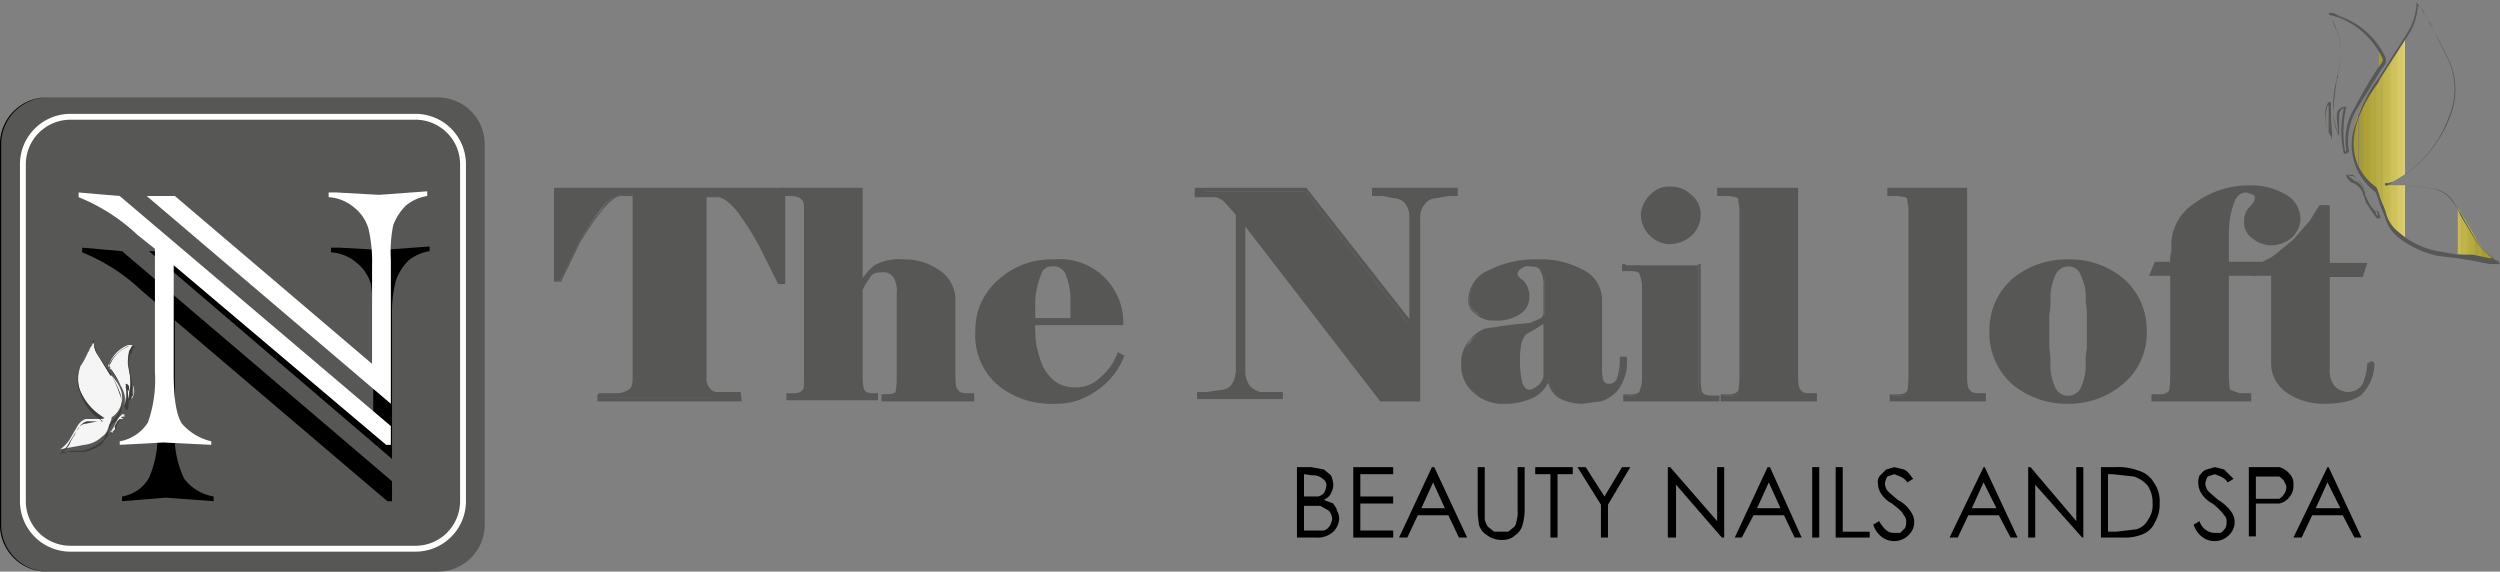 <svg xmlns="http://www.w3.org/2000/svg" xmlns:xlink="http://www.w3.org/1999/xlink" width="213" height="48.7" viewBox="0 0 213 48.7"><rect x="0" y="0" width="213" height="48.7" fill="#808080" stroke="none"/><defs><style>.cls-1{fill:none;}.cls-2{fill:#575756;}.cls-3{isolation:isolate;}.cls-4{fill:#f5f5f5;}.cls-5{fill:#3c3c3b;}.cls-6{clip-path:url(#clip-path);}.cls-7{fill:#a79b27;}.cls-8{fill:#a89c28;}.cls-9{fill:#a99d29;}.cls-10{fill:#aa9e2a;}.cls-11{fill:#ab9f2c;}.cls-12{fill:#aca02d;}.cls-13{fill:#ada12e;}.cls-14{fill:#aea22f;}.cls-15{fill:#afa330;}.cls-16{fill:#b0a431;}.cls-17{fill:#b1a432;}.cls-18{fill:#b1a533;}.cls-19{fill:#b2a634;}.cls-20{fill:#b3a735;}.cls-21{fill:#b4a836;}.cls-22{fill:#b5a937;}.cls-23{fill:#b6a938;}.cls-24{fill:#b7aa39;}.cls-25{fill:#b8ab3b;}.cls-26{fill:#b8ac3c;}.cls-27{fill:#b9ad3d;}.cls-28{fill:#baad3e;}.cls-29{fill:#bbae3f;}.cls-30{fill:#bcaf40;}.cls-31{fill:#bdb041;}.cls-32{fill:#beb142;}.cls-33{fill:#beb243;}.cls-34{fill:#bfb244;}.cls-35{fill:#c0b345;}.cls-36{fill:#c1b446;}.cls-37{fill:#c2b547;}.cls-38{fill:#c3b648;}.cls-39{fill:#c3b649;}.cls-40{fill:#c4b74a;}.cls-41{fill:#c5b84b;}.cls-42{fill:#c6b94c;}.cls-43{fill:#c7b94d;}.cls-44{fill:#c7ba4e;}.cls-45{fill:#c8bb4f;}.cls-46{fill:#c9bc50;}.cls-47{fill:#cabd51;}.cls-48{fill:#cbbd52;}.cls-49{fill:#ccbe53;}.cls-50{fill:#ccbf54;}.cls-51{fill:#cdc055;}.cls-52{fill:#cec156;}.cls-53{fill:#cfc157;}.cls-54{fill:#d0c258;}.cls-55{fill:#d0c35a;}.cls-56{fill:#d1c45b;}.cls-57{fill:#d2c45c;}.cls-58{fill:#d3c55d;}.cls-59{fill:#d4c65e;}.cls-60{fill:#d4c75f;}.cls-61{fill:#d5c860;}.cls-62{fill:#d6c861;}.cls-63{fill:#d7c962;}.cls-64{fill:#d8ca63;}.cls-65{fill:#d9cb64;}.cls-66{fill:#d9cc65;}.cls-67{fill:#dacc66;}.cls-68{fill:#dbcd67;}.cls-69{fill:#dcce68;}.cls-70{fill:#ddcf69;}.cls-71{fill:#ddcf6a;}.cls-72{fill:#ded06b;}.cls-73{fill:#dfd16c;}.cls-74{fill:#e0d26d;}.cls-75{fill:#e0d26e;}.cls-76{fill:#e1d36f;}.cls-77{fill:#e2d470;}.cls-78{fill:#e2d571;}.cls-79{fill:#e3d572;}.cls-80{fill:#e3d673;}.cls-81{fill:#e4d774;}.cls-82{fill:#e5d875;}.cls-83{fill:#e5d876;}.cls-84{fill:#e6d977;}.cls-85{fill:#e7da78;}.cls-86{fill:#e7db79;}.cls-87{fill:#e8db7a;}.cls-88{fill:#e8dc7b;}.cls-89{fill:#e9dd7c;}.cls-90{fill:#eadd7d;}.cls-91{fill:#eade7e;}.cls-92{fill:#ebdf7f;}.cls-93{fill:#ece080;}.cls-94{fill:#ede181;}.cls-95{fill:#eee282;}.cls-96{fill:#eee383;}.cls-97{fill:#efe385;}.cls-98{fill:#efe486;}.cls-99{fill:#f0e587;}.cls-100{fill:#f1e688;}.cls-101{fill:#f1e689;}.cls-102{fill:#f2e78a;}.cls-103{fill:#f3e88b;}.cls-104{fill:#f3e98c;}.cls-105{fill:#f4e98d;}.cls-106{fill:#f5ea8e;}.cls-107{fill:#f5eb8f;}.cls-108{fill:#f6eb90;}.cls-109{fill:#f6ec91;}.cls-110{fill:#f7ed92;}.cls-111{fill:#f8ee93;}.cls-112{fill:#f8ee94;}.cls-113{fill:#f9ef95;}.cls-114{fill:#faf096;}.cls-115{fill:#faf197;}.cls-116{fill:#fbf198;}.cls-117{fill:#fbf299;}.cls-118{fill:#fcf39a;}.cls-119{fill:#fdf49b;}.cls-120{fill:#fdf49c;}.cls-121{fill:#fff59d;}.cls-122{fill:#fcf299;}.cls-123{fill:#f9ee94;}.cls-124{fill:#f7ec91;}.cls-125{fill:#f4e98c;}.cls-126{fill:#f2e689;}.cls-127{fill:#f1e687;}.cls-128{fill:#f1e586;}.cls-129{fill:#f0e485;}.cls-130{fill:#efe384;}.cls-131{fill:#efe383;}.cls-132{fill:#eee181;}.cls-133{fill:#ede180;}.cls-134{fill:#ecdf7f;}.cls-135{fill:#ebde7e;}.cls-136{fill:#eade7d;}.cls-137{fill:#eadd7c;}.cls-138{fill:#e9dc7b;}.cls-139{fill:#e9db7a;}.cls-140{fill:#e8db79;}.cls-141{fill:#e7d977;}.cls-142{fill:#e6d876;}.cls-143{fill:#e6d875;}.cls-144{fill:#e5d774;}.cls-145{fill:#e4d673;}.cls-146{fill:#e3d571;}.cls-147{fill:#dfd16d;}.cls-148{fill:#dcce69;}.cls-149{fill:#d9cb65;}.cls-150{fill:#d8ca64;}.cls-151{fill:#d8ca62;}.cls-152{fill:#d7c961;}.cls-153{fill:#d6c860;}.cls-154{fill:#d5c75f;}.cls-155{fill:#d4c65d;}.cls-156{fill:#d3c55c;}.cls-157{fill:#d2c45b;}.cls-158{fill:#d1c35a;}.cls-159{fill:#d1c359;}.cls-160{fill:#cec056;}.cls-161{fill:#cdbf55;}.cls-162{fill:#cdbf54;}.cls-163{fill:#cabc51;}.cls-164{fill:#c9bb50;}.cls-165{fill:#c8ba4e;}.cls-166{fill:#c6b84c;}.cls-167{fill:#c2b548;}.cls-168{fill:#c1b447;}.cls-169{fill:#c1b445;}.cls-170{fill:#c0b344;}.cls-171{fill:#bfb243;}.cls-172{fill:#bcb040;}.cls-173{fill:#bbaf3f;}.cls-174{fill:#baae3e;}.cls-175{fill:#baad3d;}.cls-176{fill:#b9ad3c;}.cls-177{fill:#b8ac3b;}.cls-178{fill:#b7ab3a;}.cls-179{fill:#b6aa39;}.cls-180{fill:#b5a938;}.cls-181{fill:#b4a837;}.cls-182{fill:#b3a736;}.cls-183{fill:#b2a635;}.cls-184{fill:#b1a534;}.cls-185{fill:#b1a532;}.cls-186{fill:#aa9e2b;}.cls-187{fill:#a99d2a;}.cls-188{clip-path:url(#clip-path-2);}.cls-189{clip-path:url(#clip-path-3);}.cls-190{clip-path:url(#clip-path-4);}.cls-191{fill:#fff;}</style><clipPath id="clip-path"><path class="cls-1" d="M206,.2l.5.8,2.1,3.9a6.9,6.9,0,0,1,.2,4.9,10.6,10.6,0,0,1-4.8,5.6,2,2,0,0,1-.8.4h2.1a14.6,14.6,0,0,1,2.2.3,2.7,2.7,0,0,1,1.7,1.3l1.7,2.8a4.9,4.9,0,0,0,1.8,2h.1l-2.2-.4-2.9-.4a7.6,7.6,0,0,1-3.4-1.6,4.2,4.2,0,0,1-1.1-1.7l-.6-1.9-.3-.3a5.2,5.2,0,0,1-1.5-5.9A13.4,13.4,0,0,1,202.5,7l2.7-4.2A5.7,5.7,0,0,0,206,.2Z"/></clipPath><clipPath id="clip-path-2"><path class="cls-1" d="M199.7,12.9a10.2,10.2,0,0,1,.1-3.9c-.4,0-.6.2-.6.5v1.7c0,.1.1.2.1.3a4.1,4.1,0,0,1-.5-2.1,12.4,12.4,0,0,1,.4-3.3,6.5,6.5,0,0,0-.1-3.4c-.2-.6-.5-1.1-.7-1.7l.9.3A7.2,7.2,0,0,1,203,4.7a.6.6,0,0,1,0,.6c-.8,1.3-1.6,2.5-2.3,3.8a4.9,4.9,0,0,0-.7,3.5V13Z"/></clipPath><clipPath id="clip-path-3"><path class="cls-1" d="M202.6,18.5l-.9-1.3a10.4,10.4,0,0,1-.4-1,1,1,0,0,0-.7-.7,1.2,1.2,0,0,1-.5-.5c-.1,0-.1-.2-.1-.3h.4l.7.8,1.5,2.4a.9.9,0,0,1,.1.5A.1.1,0,0,0,202.6,18.5Z"/></clipPath><clipPath id="clip-path-4"><path class="cls-1" d="M198.4,8.8c0,1,.1,1.9.1,2.8A2.8,2.8,0,0,1,198.4,8.8Z"/></clipPath></defs><g id="Ebene_2" data-name="Ebene 2"><g id="Ebene_1-2" data-name="Ebene 1"><path class="cls-2" d="M37.3,48.7H4.1a4,4,0,0,1-4.1-4V12.3a4,4,0,0,1,4.1-4H37.3a4,4,0,0,1,4,4V44.7A4,4,0,0,1,37.3,48.7Z"/><path d="M37.3,48.7H4.1a4,4,0,0,1-4.1-4V12.3a4,4,0,0,1,4.1-4H37.3a4,4,0,0,1,4,4V44.7A4,4,0,0,1,37.3,48.7ZM4.1,8.3a4,4,0,0,0-4,4V44.7a4,4,0,0,0,4,4H37.3a4,4,0,0,0,4-4V12.3a4,4,0,0,0-4-4Z"/><path class="cls-2" d="M47.4,16.2H66.8V24h-.4l-1.6-3.1a26.1,26.1,0,0,0-1.9-3q-1-1.2-1.8-1.2h-1V32.1a1.6,1.6,0,0,0,.3,1.1,1,1,0,0,0,.8.3H63v.4H51v-.4h1.7a1.9,1.9,0,0,0,1-.4,1.4,1.4,0,0,0,.3-1.1V16.6h-1a2.6,2.6,0,0,0-1.7,1.1,19.5,19.5,0,0,0-2,3c-.6,1.2-1.1,2.3-1.6,3.2h-.4V16.2Z"/><path class="cls-2" d="M63.2,34.2H50.9v-.6h1.8a1.9,1.9,0,0,0,.9-.4c.2-.1.3-.5.3-1V16.7h-.9c-.5,0-1,.4-1.6,1.1a24.3,24.3,0,0,0-2,2.9l-1.6,3.3h-.6v-8h.1V16H66.9v8.2h-.6l-1.6-3.2A24.3,24.3,0,0,0,62.8,18c-.7-.8-1.2-1.2-1.7-1.2h-.9V32.1a1.3,1.3,0,0,0,.3,1,.8.8,0,0,0,.7.3h1.9Zm-12-.3H61.3a1,1,0,0,1-.9-.4,2.3,2.3,0,0,1-.4-1.1V16.5h1.1c.5,0,1.1.4,1.8,1.3a16.4,16.4,0,0,1,2,2.9,28.9,28.9,0,0,1,1.5,3.1h.3V16.3H47.5v7.6h.2c.5-.9,1-2,1.6-3.2a18.2,18.2,0,0,1,2-2.9,2.4,2.4,0,0,1,1.8-1.2h1.1V32.1a1.7,1.7,0,0,1-.3,1.2,2.3,2.3,0,0,1-1.1.4H51.2Z"/><path class="cls-2" d="M73.3,24.2a3.7,3.7,0,0,1,1.3-1.5,4.8,4.8,0,0,1,2.4-.5,5.3,5.3,0,0,1,3,.9,2.9,2.9,0,0,1,1.3,2.4v6.6a2.9,2.9,0,0,0,.2,1.2c.1.2.3.3.8.3h.6v.4H75.3v-.4h.3c.4,0,.7-.1.8-.3a3.5,3.5,0,0,0,.1-1.2V25a2.8,2.8,0,0,0-.3-1.5,1.2,1.2,0,0,0-1-.4c-.6,0-1,.1-1.2.5a3,3,0,0,0-.6,1.1v7.4a3.1,3.1,0,0,0,.2,1.3c.1.1.3.2.8.2h.3v.4H67.1v-.4h.5q.8,0,.9-.3a3.5,3.5,0,0,0,.1-1.2V17.9c0-.5,0-.8-.2-1l-.9-.3h-.9v-.4h6.8v7.1C73.4,23.7,73.3,24,73.3,24.2Z"/><path class="cls-2" d="M83,34.2H75.1v-.6h.5c.2,0,.6,0,.7-.2a6.8,6.8,0,0,0,.1-1.2V25a2.2,2.2,0,0,0-.3-1.4,1,1,0,0,0-.9-.4c-.6,0-.9.1-1.1.5a5.3,5.3,0,0,0-.6,1v7.4c0,.8.1,1.1.2,1.2s.3.2.7.2h.4v.6H67v-.6h.6c.6,0,.7-.2.8-.3s.1-.4.1-1.1V17.9c0-.5,0-.7-.2-.9s-.2-.2-.8-.3h-1V16h7v7.7a5.2,5.2,0,0,1,1-1.1,4.4,4.4,0,0,1,2.5-.5,5.1,5.1,0,0,1,3,.9,3,3,0,0,1,1.4,2.5v6.6c0,.7.1,1,.2,1.1s.2.3.7.3H83Zm-7.6-.3h6.9c-.5,0-.8-.1-.9-.4s-.2-.6-.2-1.2V25.5a2.8,2.8,0,0,0-1.3-2.3,4.8,4.8,0,0,0-2.9-.9,4.6,4.6,0,0,0-2.3.5,3.7,3.7,0,0,0-1.3,1.5l-.3.7v-.8a3.4,3.4,0,0,1,.1-.9v-7H67.5a1.2,1.2,0,0,1,1,.4,1.3,1.3,0,0,1,.3,1V32.1a2.9,2.9,0,0,1-.2,1.2c-.1.3-.4.4-1,.4h6.8q-.7,0-.9-.3a3.1,3.1,0,0,1-.2-1.3V24.7h0a3.4,3.4,0,0,1,.6-1.2,1.4,1.4,0,0,1,1.3-.6,1.6,1.6,0,0,1,1.1.5,3.2,3.2,0,0,1,.3,1.6v7.1a3.8,3.8,0,0,1-.1,1.3q-.1.3-.9.3h-.2Z"/><path class="cls-2" d="M95.7,30.4a6,6,0,0,1-5.8,3.9,6.8,6.8,0,0,1-4.8-1.6,5.5,5.5,0,0,1-1.9-4.5,5.5,5.5,0,0,1,2-4.3,6.3,6.3,0,0,1,4.6-1.7,5.4,5.4,0,0,1,4.3,1.6,5.3,5.3,0,0,1,1.5,3.9H88.1a10.9,10.9,0,0,0,.1,1.8,12.1,12.1,0,0,0,.5,1.8,3.5,3.5,0,0,0,1.1,1.3,2.5,2.5,0,0,0,1.7.6,3.2,3.2,0,0,0,2.4-.9,4.6,4.6,0,0,0,1.4-2.1Zm-4.4-3.2V25.6a6.8,6.8,0,0,0-.4-2.3,1.3,1.3,0,0,0-1.3-.7,1,1,0,0,0-1,.7,8.9,8.9,0,0,0-.5,2.3v1.6Z"/><path class="cls-2" d="M89.9,34.4A7.2,7.2,0,0,1,85,32.8a5.6,5.6,0,0,1-1.9-4.6,5.6,5.6,0,0,1,2-4.4,6.7,6.7,0,0,1,4.7-1.7,5.4,5.4,0,0,1,5.9,5.6H88.2a10.3,10.3,0,0,0,.1,1.7,10.9,10.9,0,0,0,.5,1.7,3.8,3.8,0,0,0,1.1,1.4,2.8,2.8,0,0,0,1.6.5,2.9,2.9,0,0,0,2.3-.9,4.8,4.8,0,0,0,1.4-2V30l.6.3h0a6.1,6.1,0,0,1-2.3,2.9A5.5,5.5,0,0,1,89.9,34.4Zm-.1-12.1A6.9,6.9,0,0,0,85.2,24a5.5,5.5,0,0,0-1.9,4.2,5.2,5.2,0,0,0,1.9,4.4,6.7,6.7,0,0,0,4.7,1.6,6.8,6.8,0,0,0,3.5-1,6,6,0,0,0,2.1-2.8h-.2a4.6,4.6,0,0,1-1.3,2,3.3,3.3,0,0,1-2.5.9,2.8,2.8,0,0,1-1.8-.6,4,4,0,0,1-1.1-1.4,12.1,12.1,0,0,1-.5-1.8,10.9,10.9,0,0,1-.1-1.8h7.5A5.4,5.4,0,0,0,94,23.8,5.5,5.5,0,0,0,89.8,22.3Zm1.6,5H88V25.6a9.7,9.7,0,0,1,.4-2.3,1.2,1.2,0,0,1,1.2-.8,1.3,1.3,0,0,1,1.4.8,4.7,4.7,0,0,1,.4,2.3v1.6Zm-3.2-.2h3V25.6a5.7,5.7,0,0,0-.4-2.2,1.1,1.1,0,0,0-1.2-.7.9.9,0,0,0-.9.7,7.1,7.1,0,0,0-.5,2.2Z"/><path class="cls-2" d="M124,16.6h-1.8a1.7,1.7,0,0,0-1,.6,2.2,2.2,0,0,0-.5,1.2V34.1h-3L106,19.1h-.1V31.8a2.1,2.1,0,0,0,.4,1.2,2.3,2.3,0,0,0,1,.5h1.8v.4h-7.1v-.4h.7l1.4-.2c.7-.1,1.1-.6,1.2-1.6V18.3l-.8-1a2.1,2.1,0,0,0-1-.6h-1.7v-.4h9.4l8.8,11.3h.1V18.4a1.6,1.6,0,0,0-.4-1.1,1.4,1.4,0,0,0-1-.6h-1.8v-.4H124v.4Z"/><path class="cls-2" d="M120.8,34.2h-3.2L106.1,19.3V31.8a2.3,2.3,0,0,0,.4,1.1,1.9,1.9,0,0,0,.9.5h1.9v.6H102v-.6h.8l1.4-.2c.6-.1,1-.6,1.1-1.5V18.3l-.8-.9a1.8,1.8,0,0,0-.9-.6h-1.8V16h9.5l8.8,11.2V18.4a2.1,2.1,0,0,0-.4-1.1,1.3,1.3,0,0,0-.9-.4l-1-.2h-.9V16h7.3v.7h-.8l-1.1.2a1.1,1.1,0,0,0-.9.5,1.6,1.6,0,0,0-.4,1.2V34.2Zm-3-.3h2.8V18.5a2.9,2.9,0,0,1,.5-1.3,1.7,1.7,0,0,1,1.1-.6h-3.4a1.7,1.7,0,0,1,1,.6,2.1,2.1,0,0,1,.4,1.2v9.2H120l-8.8-11.3h-8.6l1.1.2a3,3,0,0,1,1,.7l.8.9h0V31.8c-.1,1-.5,1.6-1.3,1.7l-1.4.2h4.6a2,2,0,0,1-1.1-.6,1.9,1.9,0,0,1-.4-1.2V19h.3Z"/><path class="cls-2" d="M137.1,32.8a.8.8,0,0,0,.8-.7,4.4,4.4,0,0,0,.2-1.7h.4a3.7,3.7,0,0,1-.8,2.8,3.3,3.3,0,0,1-1.4.9l-1.5.2a3.8,3.8,0,0,1-1.9-.5,2.2,2.2,0,0,1-1-1.5,2.8,2.8,0,0,1-1.3,1.5,5.4,5.4,0,0,1-2.4.5,3.7,3.7,0,0,1-2.6-.9,2.9,2.9,0,0,1-1-2.3,3,3,0,0,1,.7-2,3.5,3.5,0,0,1,1.2-1l2-.2,1.9-.3.9-.4a.6.6,0,0,0,.3-.6V24.4a2.4,2.4,0,0,0-.3-1.4c-.1-.3-.5-.4-1-.4a1.1,1.1,0,0,0-.8.2.6.6,0,0,0-.3.6.8.8,0,0,0,.5.6,1.7,1.7,0,0,1,.5,1.3,1.6,1.6,0,0,1-.7,1.3,3.2,3.2,0,0,1-2.2.6,1.9,1.9,0,0,1-1.4-.5,1.3,1.3,0,0,1-.7-1.2,2.8,2.8,0,0,1,1.7-2.4,8.8,8.8,0,0,1,4.1-.9,7.7,7.7,0,0,1,3.7.8,2.7,2.7,0,0,1,1.7,2.6v5.6a4.1,4.1,0,0,0,.1,1.2A.5.5,0,0,0,137.1,32.8Zm-5.5-.7V27.4h-.1a1.8,1.8,0,0,1-.8.6,1.2,1.2,0,0,0-.8.5c-.2.1-.3.4-.4.9a6.6,6.6,0,0,0-.1,1.4,4.4,4.4,0,0,0,.2,1.8c.1.4.3.7.7.7a1.2,1.2,0,0,0,.8-.4A1.4,1.4,0,0,0,131.6,32.1Z"/><path class="cls-2" d="M134.8,34.4a4.2,4.2,0,0,1-2-.5,2.2,2.2,0,0,1-.9-1.3,2.7,2.7,0,0,1-1.3,1.3,5.4,5.4,0,0,1-2.4.5,3.6,3.6,0,0,1-2.6-.9,3,3,0,0,1-1.1-2.4,2.8,2.8,0,0,1,.7-2.1,3.1,3.1,0,0,1,1.3-1l2-.3,1.9-.2.9-.4a.6.6,0,0,0,.2-.5V24.4a2.4,2.4,0,0,0-.3-1.4q-.1-.3-.9-.3a.8.8,0,0,0-.7.2.5.5,0,0,0-.3.5s0,.2.5.5a2,2,0,0,1,.5,1.4,1.7,1.7,0,0,1-.7,1.4,3.5,3.5,0,0,1-2.3.6,2,2,0,0,1-1.5-.5,1.4,1.4,0,0,1-.7-1.3,2.8,2.8,0,0,1,1.8-2.5,8.6,8.6,0,0,1,4.1-.9,7.5,7.5,0,0,1,3.7.8,2.9,2.9,0,0,1,1.8,2.7v5.6a4.1,4.1,0,0,0,.1,1.2h0a.5.5,0,0,0,.5.3.7.7,0,0,0,.7-.6,4.7,4.7,0,0,0,.2-1.7h.6a4,4,0,0,1-.8,2.9,3.3,3.3,0,0,1-1.4.9Zm-2.9-2.5v.4a2.2,2.2,0,0,0,.9,1.4,4.1,4.1,0,0,0,1.9.5l1.5-.2a3.8,3.8,0,0,0,1.3-.8,3.8,3.8,0,0,0,.8-2.7h-.1a8.6,8.6,0,0,1-.3,1.7.9.9,0,0,1-.9.8.7.7,0,0,1-.7-.6,3.7,3.7,0,0,1-.2-1.2V25.6a2.5,2.5,0,0,0-1.6-2.5,8.6,8.6,0,0,0-3.6-.8,8.4,8.4,0,0,0-4,.9,2.6,2.6,0,0,0-1.7,2.3,1.4,1.4,0,0,0,.6,1.2,3.3,3.3,0,0,0,1.4.4,3.4,3.4,0,0,0,2.2-.6,1.7,1.7,0,0,0,.6-1.2,1.5,1.5,0,0,0-.5-1.2c-.4-.3-.6-.5-.6-.7a1,1,0,0,1,.4-.7,1.5,1.5,0,0,1,.9-.2c.6,0,.9.1,1.1.4a2.8,2.8,0,0,1,.3,1.5v2.2a.8.8,0,0,1-.3.7,1.9,1.9,0,0,1-.9.4l-2,.3a5.3,5.3,0,0,0-2,.3,2.8,2.8,0,0,0-1.2.8,3.9,3.9,0,0,0-.5,2,3.2,3.2,0,0,0,.9,2.3,3.9,3.9,0,0,0,2.5.8,5.2,5.2,0,0,0,2.3-.5,2.9,2.9,0,0,0,1.3-1.4Zm-1.6,1.5c-.4,0-.7-.3-.9-.8a8.7,8.7,0,0,1-.1-1.8,6.6,6.6,0,0,1,.1-1.4,1.9,1.9,0,0,1,.4-1,2.3,2.3,0,0,1,.9-.6,1.3,1.3,0,0,0,.7-.5h.3v4.8a2,2,0,0,1-.5.9A1.3,1.3,0,0,1,130.3,33.4Zm1.2-5.8-.8.5-.7.4a1.9,1.9,0,0,0-.4.9,7.1,7.1,0,0,0-.1,1.4,8.2,8.2,0,0,0,.2,1.8q.2.6.6.6c.3,0,.5-.2.8-.4a1.6,1.6,0,0,0,.4-.7Z"/><path class="cls-2" d="M146.4,34.1h-8v-.4h.6c.5,0,.7-.1.8-.3a2.9,2.9,0,0,0,.2-1.2v-8a2,2,0,0,0-.2-.9c0-.2-.3-.3-.8-.3h-.7v-.4h6.4v9.7a3.5,3.5,0,0,0,.1,1.2q.2.3.9.3h.6v.4Zm-6.5-15.8a2.4,2.4,0,0,1,2.4-2.3,2.1,2.1,0,0,1,1.7.7,2,2,0,0,1,.7,1.6A2.2,2.2,0,0,1,144,20a2.4,2.4,0,0,1-1.7.7,2.8,2.8,0,0,1-1.7-.7A2.6,2.6,0,0,1,139.9,18.3Z"/><path class="cls-2" d="M146.4,34.2h-8.1v-.6h.7c.5,0,.7-.2.7-.3s.2-.4.2-1.1v-8a4.5,4.5,0,0,0-.2-.8c0-.1-.1-.3-.8-.3h-.7v-.6h6.7v9.8a6.3,6.3,0,0,0,.1,1.1c.1.1.2.3.8.3h.7v.5h-.1Zm-7.9-.3h7.3c-.6,0-.9-.1-1-.4a3.5,3.5,0,0,1-.1-1.2V22.5h-6.2v.2h.6c.5.1.9.2.9.5a2,2,0,0,1,.2.9v8a2.9,2.9,0,0,1-.2,1.2c-.1.3-.4.4-.9.4h-.5Zm3.8-13.1a2.4,2.4,0,0,1-1.7-.7,2.5,2.5,0,0,1-.8-1.8,2.5,2.5,0,0,1,.8-1.7,2.1,2.1,0,0,1,1.7-.7,2.4,2.4,0,0,1,1.8.7,2.1,2.1,0,0,1,.8,1.7,2.5,2.5,0,0,1-.8,1.8A2.9,2.9,0,0,1,142.3,20.8Zm0-4.7a2.4,2.4,0,0,0-2.3,2.2,2.4,2.4,0,0,0,.7,1.6,2.5,2.5,0,0,0,1.6.6,2.5,2.5,0,0,0,1.7-.6,2.3,2.3,0,0,0,.6-1.6,2.5,2.5,0,0,0-.6-1.6A2.5,2.5,0,0,0,142.3,16.1Z"/><path class="cls-2" d="M154.7,34.1h-8v-.4h.6q.8,0,.9-.3a3.5,3.5,0,0,0,.1-1.2V17.9c0-.4-.1-.7-.1-.9s-.4-.3-.9-.4h-.8v-.4h6.6V32.1a2.9,2.9,0,0,0,.2,1.2c.1.2.3.3.8.3h.6v.4Z"/><path class="cls-2" d="M154.8,34.2h-8.2v-.6h.7a1,1,0,0,0,.8-.3,6.3,6.3,0,0,0,.1-1.1V17.9c0-.4-.1-.7-.1-.9s-.2-.2-.8-.3h-1V16h6.9V32.1c0,.7.1,1,.2,1.1s.2.3.7.3h.7Zm-8-.3h7.3c-.5,0-.8-.1-.9-.4a2.9,2.9,0,0,1-.2-1.2V16.3h-5.7c.6,0,.9.2,1,.4a2.2,2.2,0,0,1,.1.9V32.1a3.5,3.5,0,0,1-.1,1.2c-.1.3-.5.4-1,.4h-.5Z"/><path class="cls-2" d="M169.1,34.1h-8v-.4h.6q.8,0,.9-.3a3.5,3.5,0,0,0,.1-1.2V17.9a2.2,2.2,0,0,0-.1-.9c-.1-.2-.4-.3-.9-.4h-.8v-.4h6.6V32.1a2.9,2.9,0,0,0,.2,1.2c.1.2.3.3.8.3h.6v.4Z"/><path class="cls-2" d="M169.2,34.2H161v-.6h.7c.6,0,.7-.2.8-.3a6.3,6.3,0,0,0,.1-1.1V17.9c0-.4-.1-.7-.1-.9s-.2-.2-.8-.3h-.9V16h6.8V32.1c0,.7.1,1,.2,1.1s.2.3.7.3h.7Zm-8-.3h7.3c-.5,0-.8-.1-.9-.4a2.9,2.9,0,0,1-.2-1.2V16.3h-5.7c.6,0,.9.2,1,.4a2.2,2.2,0,0,1,.1.9V32.1a3.5,3.5,0,0,1-.1,1.2c-.1.3-.4.4-1,.4h-.5Z"/><path class="cls-2" d="M182.8,28.2a5.6,5.6,0,0,1-1.9,4.4,7.3,7.3,0,0,1-4.7,1.7,6.8,6.8,0,0,1-4.7-1.7,5.6,5.6,0,0,1-1.9-4.4,5.6,5.6,0,0,1,1.9-4.3,7.1,7.1,0,0,1,4.7-1.7,6.7,6.7,0,0,1,4.7,1.7A5.4,5.4,0,0,1,182.8,28.2Zm-4.9,0V26.8a10.5,10.5,0,0,0-.1-1.2,4.8,4.8,0,0,0-.4-2.2,1.2,1.2,0,0,0-1.2-.8,1.4,1.4,0,0,0-1.2.9,4.6,4.6,0,0,0-.4,2.1c0,.3-.1.7-.1,1.2v2.8c0,.7.1,1.1.1,1.3A4.4,4.4,0,0,0,175,33a1.2,1.2,0,0,0,1.2.9,1.3,1.3,0,0,0,1.2-.9,4.6,4.6,0,0,0,.5-2.1V28.2Z"/><path class="cls-2" d="M176.2,34.4a7.2,7.2,0,0,1-4.8-1.7,5.8,5.8,0,0,1-1.9-4.5,5.8,5.8,0,0,1,1.9-4.4,7.2,7.2,0,0,1,4.8-1.7,7.1,7.1,0,0,1,4.8,1.7,5.8,5.8,0,0,1,1.9,4.4,5.6,5.6,0,0,1-2,4.5A7.1,7.1,0,0,1,176.2,34.4Zm0-12.1a6.7,6.7,0,0,0-4.6,1.7,5.2,5.2,0,0,0-1.9,4.2,5.4,5.4,0,0,0,1.9,4.3,6.7,6.7,0,0,0,4.6,1.7,6.9,6.9,0,0,0,4.6-1.7,5.4,5.4,0,0,0,1.9-4.3,5.2,5.2,0,0,0-1.9-4.2A6.9,6.9,0,0,0,176.2,22.3Zm0,11.7a1.4,1.4,0,0,1-1.3-.9,4.8,4.8,0,0,1-.5-2.2V29.6c0-.7-.1-1.1-.1-1.4a7.6,7.6,0,0,0,.1-1.5V25.6a5.1,5.1,0,0,1,.5-2.2,1.4,1.4,0,0,1,1.3-.9,1.3,1.3,0,0,1,1.3.9,4.8,4.8,0,0,1,.5,2.2v1.2c0,.7.1,1.2.1,1.4h0a8.6,8.6,0,0,0-.1,1.5v1.2a5.1,5.1,0,0,1-.5,2.2A1.4,1.4,0,0,1,176.2,34Zm0-11.3a1.2,1.2,0,0,0-1.1.8,4.6,4.6,0,0,0-.4,2.1,5.7,5.7,0,0,1-.1,1.2v2.8a9.3,9.3,0,0,1,.1,1.3,4.6,4.6,0,0,0,.4,2.1,1.2,1.2,0,0,0,2.2,0,4.6,4.6,0,0,0,.4-2.1,5.3,5.3,0,0,1,.1-1.2V26.8c0-.6-.1-1-.1-1.2a4.1,4.1,0,0,0-.4-2.1A1.1,1.1,0,0,0,176.2,22.7Z"/><path class="cls-2" d="M191.3,18.8a1.3,1.3,0,0,1,.5-1.1c.3-.4.5-.6.5-.8s-.1-.3-.3-.4l-.6-.2c-.5,0-.9.4-1.2,1a6.2,6.2,0,0,0-.4,2.5v2.6h2.7l-.4,1h-2.3v8.7a3.5,3.5,0,0,0,.1,1.2,1.3,1.3,0,0,0,.9.3h.9v.4h-8.3v-.4h.6q.8,0,.9-.3a3.5,3.5,0,0,0,.1-1.2V23.4h-1.8l.4-1H185c0-.3.1-.7.1-1v-.8c0-1.2.7-2.2,2-3.2a7.4,7.4,0,0,1,4.5-1.5,5.8,5.8,0,0,1,3,.7,2.4,2.4,0,0,1,1.3,2.1,1.9,1.9,0,0,1-.8,1.5,2.3,2.3,0,0,1-1.6.6,2,2,0,0,1-1.5-.6A1.5,1.5,0,0,1,191.3,18.8Z"/><path class="cls-2" d="M191.8,34.2h-8.5v-.6h.7a1,1,0,0,0,.8-.3,6.3,6.3,0,0,0,.1-1.1V23.5h-1.8l.5-1.2h1.3a2.8,2.8,0,0,1,.1-.9v-.8a4.3,4.3,0,0,1,2-3.3,7.7,7.7,0,0,1,4.6-1.5,5.6,5.6,0,0,1,3,.7,2.4,2.4,0,0,1,1.4,2.2,2.3,2.3,0,0,1-.8,1.6,2.7,2.7,0,0,1-1.7.6,2.5,2.5,0,0,1-1.6-.6,1.6,1.6,0,0,1-.7-1.5,1.6,1.6,0,0,1,.5-1.2c.4-.4.4-.6.4-.7s0-.3-.1-.3l-.6-.2c-.5,0-.9.3-1.1,1a7.5,7.5,0,0,0-.4,2.4v2.5h2.8l-.5,1.2h-2.3v8.6a6.3,6.3,0,0,0,.1,1.1l.8.3h1Zm-8.3-.3h7.3a1.3,1.3,0,0,1-1-.4,3.5,3.5,0,0,1-.1-1.2V23.2h2.4l.3-.7h-2.7V19.8a6.2,6.2,0,0,1,.4-2.5c.3-.7.7-1.1,1.3-1.1l.7.2a.5.5,0,0,1,.3.5q0,.3-.6.9a1.3,1.3,0,0,0-.4,1,1.8,1.8,0,0,0,.6,1.4,3,3,0,0,0,1.5.5,2.5,2.5,0,0,0,1.6-.6,2,2,0,0,0,.6-1.4,2,2,0,0,0-1.2-2,6.5,6.5,0,0,0-2.9-.7,7.1,7.1,0,0,0-4.4,1.5,4,4,0,0,0-2,3.1v1.8h-1.5l-.3.7h1.8v8.9a3.5,3.5,0,0,1-.1,1.2,1.1,1.1,0,0,1-1,.4h-.5Z"/><path class="cls-2" d="M193.7,23.4H192v-.7a8.5,8.5,0,0,0,1.7-.8l1.8-1.4a15.3,15.3,0,0,0,1.3-1.6,8,8,0,0,0,.9-1.4h.7v4.9h3.2l-.4,1h-2.8v7.9a2.5,2.5,0,0,0,.5,1.6,1.7,1.7,0,0,0,1.2.5,1.6,1.6,0,0,0,1.4-.8,3.4,3.4,0,0,0,.4-1.8h.3a3.6,3.6,0,0,1-.8,2.5c-.5.7-1.7,1-3.4,1a4.9,4.9,0,0,1-3-.9,2.8,2.8,0,0,1-1.3-2.5V23.4Z"/><path class="cls-2" d="M198,34.4a5.4,5.4,0,0,1-3.1-.9,3,3,0,0,1-1.4-2.6V23.5h-1.6v-.9h.1a8.5,8.5,0,0,0,1.7-.8l1.7-1.4,1.4-1.6.8-1.3h.9v4.9h3.2l-.4,1.2h-2.8v7.8a2.1,2.1,0,0,0,.4,1.5,1.4,1.4,0,0,0,1.1.5,1.4,1.4,0,0,0,1.3-.7,5.3,5.3,0,0,0,.4-1.8h.6a3.7,3.7,0,0,1-.9,2.5C201,34,199.8,34.4,198,34.4Zm-5.9-11.2h1.7v7.7a2.6,2.6,0,0,0,1.2,2.4,5.3,5.3,0,0,0,3,.9c1.7,0,2.8-.4,3.3-1a3.7,3.7,0,0,0,.8-2.2H202a4.7,4.7,0,0,1-.4,1.7,1.9,1.9,0,0,1-1.5.8,1.6,1.6,0,0,1-1.3-.6,2.3,2.3,0,0,1-.5-1.6V23.2h2.9l.2-.7h-3.1V17.6h-.5a8,8,0,0,1-.9,1.4,9.4,9.4,0,0,1-1.4,1.6L193.8,22l-1.7.8Z"/><g class="cls-3"><path d="M10.4,21.4,33.4,41v1.7H33L14.9,27.3v9.2a8.5,8.5,0,0,0,.8,4.3,4,4,0,0,0,2.5,1.5v.4l-4.1-.3-3.7.3v-.4a3.2,3.2,0,0,0,2.3-1.6,9,9,0,0,0,.7-4.3V25.9l-1.4-1.2a16.1,16.1,0,0,0-5-3.2v-.4Zm23,17.7L12.7,21.4H15L31.8,35.7V27.4a23.3,23.3,0,0,0-.2-3.2,3.6,3.6,0,0,0-1.2-1.8,3.7,3.7,0,0,0-2.2-.9v-.4h.7l3.6.2,4.1-.3v.4a3.7,3.7,0,0,0-1.8.8A4.5,4.5,0,0,0,33.7,24a11.2,11.2,0,0,0-.3,2.9Z"/></g><path class="cls-4" d="M8,29.1l-.2.3-.9,1.7a2.6,2.6,0,0,0-.1,2.1,4.7,4.7,0,0,0,2.1,2.5H7.3a1.3,1.3,0,0,0-.7.6l-.7,1.2a3,3,0,0,1-.8.8H5l1.1-.2,1.1-.2a2.6,2.6,0,0,0,1.5-.7,1.2,1.2,0,0,0,.5-.7l.3-.8c0-.1,0-.2.1-.2a2,2,0,0,0,.6-2.5A3.7,3.7,0,0,0,9.5,32L8.3,30.2A2,2,0,0,1,8,29.1Z"/><path class="cls-5" d="M4.9,38.7H5a2.3,2.3,0,0,0,.9-.8,4.1,4.1,0,0,1,.5-.9c0-.1.1-.2.2-.4s.4-.5.7-.5l1-.2h.5a4.1,4.1,0,0,1-2-2.5,2.6,2.6,0,0,1,0-2.1,8.3,8.3,0,0,0,.7-1.3.8.8,0,0,0,.2-.4c.1-.1.1-.2.2-.2V29H8v.2a3.6,3.6,0,0,0,.4,1.1l1.1,1.6V32a9.1,9.1,0,0,1,.7,1.4,2.1,2.1,0,0,1-.7,2.5c0,.1,0,.1-.1.2s-.1.2-.1.4-.1.3-.2.4-.2.6-.4.7a4.8,4.8,0,0,1-1.6.8H6.1L5,38.7Zm3.7-2.8H7.4a1.1,1.1,0,0,0-.7.6l-.3.4-.5.8a1.9,1.9,0,0,1-.7.8h2a3.5,3.5,0,0,0,1.5-.7l.5-.7c0-.2.1-.3.1-.5l.2-.4a.1.1,0,0,1,.1-.1,2.1,2.1,0,0,0,.6-2.5A9.1,9.1,0,0,0,9.5,32H9.4L8.3,30.2a1.7,1.7,0,0,1-.3-1H8c-.1.1-.1.2-.2.2s-.1.3-.2.4-.5.9-.7,1.3a3,3,0,0,0-.1,2.1,4.9,4.9,0,0,0,2.1,2.4H8.6Z"/><path class="cls-4" d="M10.7,34.6a4.8,4.8,0,0,0,0-1.7c.2,0,.2.1.2.2s0,.5,0,.7V34a1.5,1.5,0,0,0,.2-.9,3.8,3.8,0,0,0-.1-1.5,2.6,2.6,0,0,1,0-1.5l.3-.7h-.4A2.9,2.9,0,0,0,9.3,31a.2.2,0,0,0,0,.3l1,1.6a2.1,2.1,0,0,1,.3,1.5c0,.1,0,.1.1.2Z"/><path class="cls-5" d="M10.6,34.6h0v-.2a2.1,2.1,0,0,0-.3-1.5l-.9-1.4v-.2a.2.2,0,0,1,0-.3,2.9,2.9,0,0,1,1.6-1.5h.5c-.1.1-.1.2-.2.2a.8.8,0,0,1-.2.5,2.5,2.5,0,0,0,0,1.5v.2a5.1,5.1,0,0,1,.2,1.3,3.7,3.7,0,0,1-.2.9h-.1v-.7a.2.2,0,0,0-.2-.2,3.2,3.2,0,0,1,.1,1.7h-.2Zm.6-5.1h-.3A3.6,3.6,0,0,0,9.3,31v.3l.2.2a6.4,6.4,0,0,1,.8,1.4,2.8,2.8,0,0,1,.4,1.5h0a4.8,4.8,0,0,0,0-1.7h0a.3.3,0,0,1,.3.3v.5h0c0-.2.1-.4.1-.6a5.3,5.3,0,0,0-.1-1.3v-.2a3.8,3.8,0,0,1,0-1.5l.3-.5Z"/><path class="cls-4" d="M9.5,37l.4-.6c0-.1.1-.2.1-.4s.2-.3.4-.3l.2-.2v-.2h-.2l-.3.3-.6,1.1c-.1,0-.1.1-.1.2Z"/><path class="cls-5" d="M9.5,37H9.4v-.2h.1l.6-1,.3-.3h.2c-.1.1-.1.2-.2.2s-.3.2-.3.3-.1.1-.1.2-.1.2-.1.3l-.3.3c0,.1,0,.2-.1.2Zm0-.1h.1a.5.5,0,0,0,.2-.4v-.2c0-.1.1-.1.1-.2l.3-.4h.2a.1.1,0,0,0,.1-.1h-.2l-.3.3a4.7,4.7,0,0,0-.5,1H9.5Z"/><path class="cls-4" d="M11.3,32.8a4.9,4.9,0,0,1-.1,1.2A1.1,1.1,0,0,0,11.3,32.8Z"/><path class="cls-5" d="M11.2,34.1V32.7h0a1.3,1.3,0,0,1,0,1.2Zm.1-1.2v.9A1.4,1.4,0,0,0,11.3,32.9Z"/><g class="cls-6"><rect class="cls-7" x="200.1" y="0.2" width="0.4" height="22.11"/><rect class="cls-7" x="200.5" y="0.2" width="0.1" height="22.11"/><rect class="cls-8" x="200.6" y="0.2" width="0.1" height="22.11"/><rect class="cls-9" x="200.7" y="0.2" width="0.1" height="22.11"/><rect class="cls-10" x="200.8" y="0.2" width="0.1" height="22.11"/><rect class="cls-11" x="201" y="0.2" width="0.1" height="22.11"/><rect class="cls-12" x="201.1" y="0.2" width="0.1" height="22.11"/><rect class="cls-13" x="201.2" y="0.2" width="0.1" height="22.11"/><rect class="cls-14" x="201.3" y="0.2" width="0.1" height="22.11"/><rect class="cls-14" x="201.4" y="0.2" width="0.1" height="22.11"/><rect class="cls-15" x="201.5" y="0.2" width="0.1" height="22.11"/><rect class="cls-16" x="201.6" y="0.2" width="0.1" height="22.11"/><rect class="cls-17" x="201.6" y="0.2" width="0.1" height="22.11"/><rect class="cls-18" x="201.7" y="0.2" width="0.1" height="22.11"/><rect class="cls-19" x="201.8" y="0.2" width="0.1" height="22.11"/><rect class="cls-20" x="201.8" y="0.2" width="0.1" height="22.11"/><rect class="cls-21" x="201.9" y="0.2" width="0.1" height="22.11"/><rect class="cls-22" x="202" y="0.2" width="0.1" height="22.11"/><rect class="cls-23" x="202" y="0.2" width="0.1" height="22.11"/><rect class="cls-24" x="202.1" y="0.2" width="0.1" height="22.11"/><rect class="cls-25" x="202.2" y="0.2" width="0.1" height="22.11"/><rect class="cls-26" x="202.2" y="0.2" width="0.1" height="22.11"/><rect class="cls-27" x="202.3" y="0.2" width="0.1" height="22.11"/><rect class="cls-28" x="202.4" y="0.2" width="0.1" height="22.11"/><rect class="cls-29" x="202.4" y="0.2" width="0.1" height="22.11"/><rect class="cls-30" x="202.5" y="0.2" width="0.1" height="22.11"/><rect class="cls-31" x="202.6" y="0.2" width="0.1" height="22.11"/><rect class="cls-32" x="202.6" y="0.2" width="0.1" height="22.11"/><rect class="cls-33" x="202.7" y="0.2" width="0.1" height="22.11"/><rect class="cls-34" x="202.8" y="0.2" width="0.1" height="22.11"/><rect class="cls-35" x="202.8" y="0.2" width="0.1" height="22.11"/><rect class="cls-36" x="202.9" y="0.2" width="0.1" height="22.11"/><rect class="cls-36" x="203" y="0.2" width="0.1" height="22.11"/><rect class="cls-37" x="203" y="0.2" width="0.1" height="22.11"/><rect class="cls-38" x="203.1" y="0.2" width="0.1" height="22.11"/><rect class="cls-39" x="203.1" y="0.2" width="0.1" height="22.11"/><rect class="cls-40" x="203.2" y="0.2" width="0.1" height="22.11"/><rect class="cls-41" x="203.2" y="0.2" width="0.1" height="22.11"/><rect class="cls-42" x="203.3" y="0.2" width="0.1" height="22.11"/><rect class="cls-43" x="203.3" y="0.2" width="0.1" height="22.11"/><rect class="cls-44" x="203.4" y="0.2" width="0.1" height="22.11"/><rect class="cls-45" x="203.4" y="0.2" width="0.1" height="22.11"/><rect class="cls-46" x="203.5" y="0.2" width="0.1" height="22.11"/><rect class="cls-47" x="203.5" y="0.2" width="0.1" height="22.11"/><rect class="cls-48" x="203.6" y="0.2" width="0.1" height="22.11"/><rect class="cls-49" x="203.6" y="0.2" width="0.1" height="22.11"/><rect class="cls-50" x="203.7" y="0.2" width="0.1" height="22.11"/><rect class="cls-51" x="203.7" y="0.2" width="0.1" height="22.11"/><rect class="cls-52" x="203.8" y="0.2" width="0.1" height="22.11"/><rect class="cls-53" x="203.8" y="0.2" width="0.1" height="22.11"/><rect class="cls-54" x="203.9" y="0.2" width="0.1" height="22.11"/><rect class="cls-55" x="203.9" y="0.2" width="0.1" height="22.11"/><rect class="cls-56" x="204" y="0.2" width="0.1" height="22.11"/><rect class="cls-57" x="204" y="0.2" width="0.1" height="22.11"/><rect class="cls-58" x="204.1" y="0.2" width="0.1" height="22.11"/><rect class="cls-59" x="204.1" y="0.2" width="0.1" height="22.11"/><rect class="cls-60" x="204.2" y="0.2" width="0.1" height="22.11"/><rect class="cls-61" x="204.2" y="0.2" width="0.1" height="22.11"/><rect class="cls-62" x="204.3" y="0.2" width="0.1" height="22.11"/><rect class="cls-63" x="204.3" y="0.2" width="0.1" height="22.11"/><rect class="cls-64" x="204.4" y="0.2" width="0.1" height="22.11"/><rect class="cls-65" x="204.4" y="0.2" width="0.1" height="22.11"/><rect class="cls-66" x="204.5" y="0.2" width="0.1" height="22.11"/><rect class="cls-67" x="204.5" y="0.2" width="0.1" height="22.11"/><rect class="cls-68" x="204.6" y="0.2" width="0.1" height="22.11"/><rect class="cls-69" x="204.6" y="0.2" width="0.1" height="22.11"/><rect class="cls-70" x="204.7" y="0.2" width="0.1" height="22.11"/><rect class="cls-71" x="204.7" y="0.2" width="0.1" height="22.11"/><rect class="cls-72" x="204.8" y="0.2" width="0.1" height="22.11"/><rect class="cls-73" x="204.8" y="0.2" width="0.1" height="22.11"/><rect class="cls-73" x="204.9" y="0.2" height="22.11"/><rect class="cls-74" x="204.9" y="0.2" height="22.11"/><rect class="cls-75" x="205" y="0.2" height="22.11"/><rect class="cls-76" x="205" y="0.2" height="22.11"/><rect class="cls-77" x="205.1" y="0.2" height="22.11"/><rect class="cls-78" x="205.1" y="0.2" height="22.11"/><rect class="cls-79" x="205.1" y="0.2" height="22.11"/><rect class="cls-80" x="205.2" y="0.2" height="22.11"/><rect class="cls-81" x="205.2" y="0.2" height="22.11"/><rect class="cls-82" x="205.3" y="0.2" height="22.11"/><rect class="cls-83" x="205.3" y="0.2" height="22.11"/><rect class="cls-84" x="205.3" y="0.2" height="22.11"/><rect class="cls-85" x="205.4" y="0.2" height="22.11"/><rect class="cls-86" x="205.4" y="0.2" height="22.11"/><rect class="cls-87" x="205.5" y="0.2" height="22.11"/><rect class="cls-88" x="205.5" y="0.2" height="22.11"/><rect class="cls-89" x="205.5" y="0.2" height="22.11"/><rect class="cls-90" x="205.6" y="0.2" height="22.11"/><rect class="cls-91" x="205.6" y="0.2" height="22.11"/><rect class="cls-92" x="205.7" y="0.2" height="22.11"/><rect class="cls-93" x="205.7" y="0.2" height="22.11"/><rect class="cls-93" x="205.7" y="0.2" height="22.11"/><rect class="cls-94" x="205.8" y="0.2" height="22.11"/><rect class="cls-95" x="205.8" y="0.2" height="22.11"/><rect class="cls-96" x="205.9" y="0.2" height="22.11"/><rect class="cls-97" x="205.9" y="0.2" height="22.11"/><rect class="cls-98" x="205.9" y="0.2" height="22.11"/><rect class="cls-99" x="206" y="0.2" height="22.11"/><rect class="cls-100" x="206" y="0.2" height="22.11"/><rect class="cls-101" x="206.1" y="0.2" height="22.11"/><rect class="cls-102" x="206.1" y="0.2" height="22.11"/><rect class="cls-103" x="206.1" y="0.2" height="22.11"/><rect class="cls-104" x="206.2" y="0.2" height="22.11"/><rect class="cls-105" x="206.2" y="0.2" height="22.11"/><rect class="cls-106" x="206.3" y="0.2" height="22.11"/><rect class="cls-107" x="206.3" y="0.2" height="22.11"/><rect class="cls-108" x="206.4" y="0.2" height="22.11"/><rect class="cls-109" x="206.4" y="0.2" height="22.11"/><rect class="cls-110" x="206.4" y="0.2" height="22.11"/><rect class="cls-111" x="206.5" y="0.2" height="22.11"/><rect class="cls-112" x="206.5" y="0.2" height="22.11"/><rect class="cls-113" x="206.6" y="0.2" height="22.11"/><rect class="cls-114" x="206.6" y="0.2" height="22.11"/><rect class="cls-115" x="206.6" y="0.2" height="22.11"/><rect class="cls-116" x="206.7" y="0.2" height="22.11"/><rect class="cls-117" x="206.7" y="0.2" height="22.11"/><rect class="cls-118" x="206.8" y="0.2" height="22.11"/><rect class="cls-119" x="206.8" y="0.2" height="22.11"/><rect class="cls-120" x="206.8" y="0.2" height="22.11"/><rect class="cls-121" x="206.9" y="0.2" height="22.11"/><rect class="cls-121" x="206.9" y="0.2" height="22.11"/><rect class="cls-120" x="206.9" y="0.2" height="22.11"/><rect class="cls-119" x="207" y="0.2" height="22.11"/><rect class="cls-118" x="207" y="0.2" height="22.11"/><rect class="cls-122" x="207" y="0.2" height="22.11"/><rect class="cls-116" x="207.1" y="0.2" height="22.11"/><rect class="cls-115" x="207.1" y="0.2" height="22.11"/><rect class="cls-114" x="207.1" y="0.2" height="22.11"/><rect class="cls-113" x="207.1" y="0.2" height="22.11"/><rect class="cls-123" x="207.2" y="0.2" height="22.11"/><rect class="cls-111" x="207.2" y="0.2" height="22.11"/><rect class="cls-110" x="207.2" y="0.2" height="22.11"/><rect class="cls-124" x="207.3" y="0.2" height="22.11"/><rect class="cls-108" x="207.3" y="0.2" height="22.11"/><rect class="cls-107" x="207.3" y="0.2" height="22.11"/><rect class="cls-106" x="207.4" y="0.2" height="22.11"/><rect class="cls-105" x="207.4" y="0.2" height="22.11"/><rect class="cls-125" x="207.4" y="0.2" height="22.11"/><rect class="cls-103" x="207.4" y="0.2" height="22.11"/><rect class="cls-102" x="207.5" y="0.2" height="22.11"/><rect class="cls-126" x="207.5" y="0.2" height="22.11"/><rect class="cls-127" x="207.5" y="0.2" height="22.11"/><rect class="cls-128" x="207.6" y="0.2" height="22.11"/><rect class="cls-129" x="207.6" y="0.2" height="22.11"/><rect class="cls-130" x="207.6" y="0.2" height="22.11"/><rect class="cls-131" x="207.6" y="0.2" height="22.11"/><rect class="cls-95" x="207.7" y="0.2" height="22.11"/><rect class="cls-132" x="207.7" y="0.2" height="22.11"/><rect class="cls-133" x="207.7" y="0.2" height="22.11"/><rect class="cls-93" x="207.8" y="0.2" height="22.11"/><rect class="cls-134" x="207.8" y="0.2" height="22.11"/><rect class="cls-135" x="207.8" y="0.2" height="22.11"/><rect class="cls-136" x="207.9" y="0.2" height="22.11"/><rect class="cls-137" x="207.9" y="0.2" height="22.11"/><rect class="cls-138" x="207.9" y="0.2" height="22.11"/><rect class="cls-139" x="207.9" y="0.2" height="22.11"/><rect class="cls-140" x="208" y="0.2" height="22.11"/><rect class="cls-85" x="208" y="0.2" height="22.11"/><rect class="cls-141" x="208" y="0.2" height="22.11"/><rect class="cls-142" x="208.1" y="0.2" height="22.11"/><rect class="cls-143" x="208.1" y="0.2" height="22.11"/><rect class="cls-144" x="208.1" y="0.2" height="22.11"/><rect class="cls-144" x="208.1" y="0.2" height="22.11"/><rect class="cls-145" x="208.2" y="0.2" height="22.11"/><rect class="cls-79" x="208.2" y="0.2" height="22.11"/><rect class="cls-146" x="208.3" y="0.2" height="22.11"/><rect class="cls-77" x="208.3" y="0.2" height="22.11"/><rect class="cls-76" x="208.3" y="0.2" height="22.11"/><rect class="cls-75" x="208.4" y="0.2" height="22.11"/><rect class="cls-147" x="208.4" y="0.2" height="22.11"/><rect class="cls-73" x="208.4" y="0.2" height="22.11"/><rect class="cls-72" x="208.5" y="0.2" height="22.11"/><rect class="cls-71" x="208.5" y="0.2" height="22.11"/><rect class="cls-148" x="208.6" y="0.2" height="22.11"/><rect class="cls-69" x="208.6" y="0.2" height="22.11"/><rect class="cls-68" x="208.6" y="0.2" height="22.11"/><rect class="cls-67" x="208.7" y="0.2" height="22.11"/><rect class="cls-149" x="208.7" y="0.2" height="22.11"/><rect class="cls-150" x="208.8" y="0.2" height="22.11"/><rect class="cls-151" x="208.8" y="0.2" height="22.11"/><rect class="cls-152" x="208.8" y="0.2" height="22.11"/><rect class="cls-153" x="208.9" y="0.2" height="22.11"/><rect class="cls-154" x="208.9" y="0.2" height="22.11"/><rect class="cls-59" x="208.9" y="0.2" height="22.11"/><rect class="cls-155" x="209" y="0.2" height="22.11"/><rect class="cls-156" x="209" y="0.2" height="22.11"/><rect class="cls-157" x="209.1" y="0.2" height="22.11"/><rect class="cls-158" x="209.1" y="0.2" height="22.11"/><rect class="cls-159" x="209.1" y="0.2" height="22.11"/><rect class="cls-54" x="209.2" y="0.2" height="22.11"/><rect class="cls-53" x="209.2" y="0.2" height="22.11"/><rect class="cls-160" x="209.2" y="0.2" height="22.11"/><rect class="cls-161" x="209.3" y="0.2" height="22.11"/><rect class="cls-162" x="209.3" y="0.2" height="22.11"/><rect class="cls-49" x="209.4" y="0.2" height="22.11"/><rect class="cls-48" x="209.4" y="0.2" height="22.11"/><rect class="cls-48" x="209.4" y="0.2" width="0.1" height="22.11"/><rect class="cls-163" x="209.5" y="0.2" width="0.1" height="22.11"/><rect class="cls-164" x="209.5" y="0.2" width="0.1" height="22.11"/><rect class="cls-45" x="209.6" y="0.2" width="0.1" height="22.11"/><rect class="cls-165" x="209.6" y="0.2" width="0.1" height="22.11"/><rect class="cls-43" x="209.7" y="0.2" width="0.1" height="22.11"/><rect class="cls-166" x="209.8" y="0.2" width="0.1" height="22.11"/><rect class="cls-41" x="209.8" y="0.2" width="0.1" height="22.11"/><rect class="cls-40" x="209.9" y="0.2" width="0.1" height="22.11"/><rect class="cls-39" x="209.9" y="0.2" width="0.1" height="22.11"/><rect class="cls-167" x="210" y="0.2" width="0.1" height="22.11"/><rect class="cls-168" x="210" y="0.2" width="0.1" height="22.11"/><rect class="cls-169" x="210.1" y="0.2" width="0.1" height="22.11"/><rect class="cls-170" x="210.1" y="0.2" width="0.1" height="22.11"/><rect class="cls-171" x="210.2" y="0.2" width="0.1" height="22.11"/><rect class="cls-32" x="210.2" y="0.2" width="0.1" height="22.11"/><rect class="cls-31" x="210.3" y="0.2" width="0.1" height="22.11"/><rect class="cls-172" x="210.3" y="0.2" width="0.1" height="22.11"/><rect class="cls-173" x="210.4" y="0.2" width="0.1" height="22.11"/><rect class="cls-174" x="210.4" y="0.2" width="0.1" height="22.11"/><rect class="cls-175" x="210.5" y="0.2" width="0.1" height="22.11"/><rect class="cls-176" x="210.5" y="0.2" width="0.1" height="22.11"/><rect class="cls-177" x="210.6" y="0.2" width="0.1" height="22.11"/><rect class="cls-178" x="210.6" y="0.2" width="0.1" height="22.11"/><rect class="cls-178" x="210.7" y="0.2" width="0.1" height="22.11"/><rect class="cls-179" x="210.8" y="0.2" width="0.1" height="22.11"/><rect class="cls-180" x="210.8" y="0.2" width="0.1" height="22.11"/><rect class="cls-181" x="210.9" y="0.2" width="0.1" height="22.11"/><rect class="cls-182" x="211" y="0.2" width="0.1" height="22.11"/><rect class="cls-183" x="211.1" y="0.2" width="0.1" height="22.11"/><rect class="cls-184" x="211.2" y="0.2" width="0.1" height="22.11"/><rect class="cls-185" x="211.3" y="0.2" width="0.1" height="22.11"/><rect class="cls-16" x="211.3" y="0.2" width="0.1" height="22.11"/><rect class="cls-15" x="211.4" y="0.2" width="0.1" height="22.11"/><rect class="cls-14" x="211.5" y="0.2" width="0.1" height="22.11"/><rect class="cls-13" x="211.6" y="0.2" width="0.1" height="22.11"/><rect class="cls-12" x="211.7" y="0.2" width="0.1" height="22.11"/><rect class="cls-11" x="211.7" y="0.2" width="0.1" height="22.11"/><rect class="cls-11" x="211.8" y="0.2" width="0.2" height="22.11"/><rect class="cls-186" x="212" y="0.2" width="0.2" height="22.11"/><rect class="cls-187" x="212.2" y="0.2" width="0.2" height="22.11"/><rect class="cls-8" x="212.4" y="0.2" width="0.2" height="22.11"/><rect class="cls-7" x="212.6" y="0.2" width="0.2" height="22.11"/><path class="cls-7" d="M212.8,22.3v0Z"/></g><path class="cls-2" d="M213,22.5h-.9l-1.5-.3-1.2-.2-1.7-.2a8.2,8.2,0,0,1-3.4-1.6,3.4,3.4,0,0,1-1.1-1.7l-.4-1-.3-.9c-.1-.2-.1-.3-.2-.3a5,5,0,0,1-1.5-6A11.5,11.5,0,0,1,202.4,7l.3-.4,2.4-3.8a5.3,5.3,0,0,0,.8-2.6v0l.2.3.4.5a4.1,4.1,0,0,0,.5.9l1.5,3a6,6,0,0,1,.2,4.9,10.3,10.3,0,0,1-4.8,5.7l-.5.3h1.8l2.2.3a2.7,2.7,0,0,1,1.7,1.3,4.1,4.1,0,0,1,.5.9l1.2,2a5.7,5.7,0,0,0,1.9,1.9h.1Zm-7-22a5.2,5.2,0,0,1-.7,2.3l-2.5,3.9-.2.4a11.9,11.9,0,0,0-1.7,3.1c-.8,2.3-.3,4.4,1.5,5.7a.8.8,0,0,1,.2.4l.3.9a4.2,4.2,0,0,1,.4,1,2.9,2.9,0,0,0,1.1,1.6,6.8,6.8,0,0,0,3.3,1.6l1.7.3h1.3l1.4.3h.4a4.9,4.9,0,0,1-1.7-1.8l-1.2-2.1a5.6,5.6,0,0,1-.5-.8,2.4,2.4,0,0,0-1.6-1.2l-2.2-.3h-2.1v-.2h.3l.6-.2a10.6,10.6,0,0,0,4.7-5.6,6.1,6.1,0,0,0-.2-4.8c-.5-1-1-2-1.6-3a4.1,4.1,0,0,0-.5-.9l-.3-.5Z"/><g class="cls-188"><path class="cls-7" d="M198.4,1V1Z"/><rect class="cls-7" x="198.4" y="1" height="11.97"/><rect class="cls-8" x="198.4" y="1" height="11.97"/><rect class="cls-9" x="198.4" y="1" height="11.97"/><rect class="cls-10" x="198.5" y="1" height="11.97"/><rect class="cls-11" x="198.5" y="1" height="11.97"/><rect class="cls-12" x="198.6" y="1" height="11.97"/><rect class="cls-13" x="198.6" y="1" height="11.97"/><rect class="cls-14" x="198.7" y="1" height="11.97"/><rect class="cls-14" x="198.7" y="1" height="11.97"/><rect class="cls-15" x="198.8" y="1" height="11.97"/><rect class="cls-16" x="198.8" y="1" height="11.97"/><rect class="cls-17" x="198.8" y="1" height="11.97"/><rect class="cls-18" x="198.8" y="1" height="11.97"/><rect class="cls-19" x="198.9" y="1" height="11.97"/><rect class="cls-20" x="198.9" y="1" height="11.97"/><rect class="cls-21" x="198.9" y="1" height="11.97"/><rect class="cls-22" x="198.9" y="1" height="11.97"/><rect class="cls-23" x="199" y="1" height="11.97"/><rect class="cls-24" x="199" y="1" height="11.97"/><rect class="cls-25" x="199" y="1" height="11.97"/><rect class="cls-26" x="199" y="1" height="11.97"/><rect class="cls-27" x="199.1" y="1" height="11.97"/><rect class="cls-28" x="199.1" y="1" height="11.97"/><rect class="cls-29" x="199.1" y="1" height="11.97"/><rect class="cls-30" x="199.1" y="1" height="11.97"/><rect class="cls-31" x="199.2" y="1" height="11.97"/><rect class="cls-32" x="199.2" y="1" height="11.97"/><rect class="cls-33" x="199.2" y="1" height="11.97"/><rect class="cls-34" x="199.2" y="1" height="11.97"/><rect class="cls-35" x="199.3" y="1" height="11.97"/><rect class="cls-36" x="199.3" y="1" height="11.97"/><rect class="cls-36" x="199.3" y="1" height="11.97"/><rect class="cls-37" x="199.3" y="1" height="11.97"/><rect class="cls-38" x="199.4" y="1" height="11.97"/><rect class="cls-39" x="199.4" y="1" height="11.97"/><rect class="cls-40" x="199.4" y="1" height="11.97"/><rect class="cls-41" x="199.4" y="1" height="11.97"/><rect class="cls-42" x="199.4" y="1" height="11.97"/><rect class="cls-43" x="199.5" y="1" height="11.97"/><rect class="cls-44" x="199.5" y="1" height="11.97"/><rect class="cls-45" x="199.5" y="1" height="11.97"/><rect class="cls-46" x="199.5" y="1" height="11.97"/><rect class="cls-47" x="199.5" y="1" height="11.97"/><rect class="cls-48" x="199.6" y="1" height="11.97"/><rect class="cls-49" x="199.6" y="1" height="11.97"/><rect class="cls-50" x="199.6" y="1" height="11.97"/><rect class="cls-51" x="199.6" y="1" height="11.97"/><rect class="cls-52" x="199.6" y="1" height="11.97"/><rect class="cls-53" x="199.7" y="1" height="11.97"/><rect class="cls-54" x="199.7" y="1" height="11.97"/><rect class="cls-55" x="199.7" y="1" height="11.97"/><rect class="cls-56" x="199.7" y="1" height="11.97"/><rect class="cls-57" x="199.7" y="1" height="11.97"/><rect class="cls-58" x="199.7" y="1" height="11.97"/><rect class="cls-59" x="199.8" y="1" height="11.97"/><rect class="cls-60" x="199.8" y="1" height="11.97"/><rect class="cls-61" x="199.8" y="1" height="11.97"/><rect class="cls-62" x="199.8" y="1" height="11.97"/><rect class="cls-63" x="199.8" y="1" height="11.97"/><rect class="cls-64" x="199.9" y="1" height="11.97"/><rect class="cls-65" x="199.9" y="1" height="11.97"/><rect class="cls-66" x="199.9" y="1" height="11.97"/><rect class="cls-67" x="199.9" y="1" height="11.97"/><rect class="cls-68" x="199.9" y="1" height="11.97"/><rect class="cls-69" x="200" y="1" height="11.97"/><rect class="cls-70" x="200" y="1" height="11.97"/><rect class="cls-71" x="200" y="1" height="11.97"/><rect class="cls-72" x="200" y="1" height="11.97"/><rect class="cls-73" x="200" y="1" height="11.97"/><rect class="cls-73" x="200.1" y="1" height="11.97"/><rect class="cls-74" x="200.1" y="1" height="11.97"/><rect class="cls-75" x="200.1" y="1" height="11.97"/><rect class="cls-76" x="200.1" y="1" height="11.97"/><rect class="cls-77" x="200.1" y="1" height="11.97"/><rect class="cls-78" x="200.1" y="1" height="11.97"/><rect class="cls-79" x="200.2" y="1" height="11.97"/><rect class="cls-80" x="200.2" y="1" height="11.97"/><rect class="cls-81" x="200.2" y="1" height="11.97"/><rect class="cls-82" x="200.2" y="1" height="11.97"/><rect class="cls-83" x="200.2" y="1" height="11.97"/><rect class="cls-84" x="200.2" y="1" height="11.97"/><rect class="cls-85" x="200.2" y="1" height="11.97"/><rect class="cls-86" x="200.3" y="1" height="11.97"/><rect class="cls-87" x="200.3" y="1" height="11.97"/><rect class="cls-88" x="200.3" y="1" height="11.97"/><rect class="cls-89" x="200.3" y="1" height="11.97"/><rect class="cls-90" x="200.3" y="1" height="11.97"/><rect class="cls-91" x="200.3" y="1" height="11.97"/><rect class="cls-92" x="200.4" y="1" height="11.97"/><rect class="cls-93" x="200.4" y="1" height="11.97"/><rect class="cls-93" x="200.4" y="1" height="11.97"/><rect class="cls-94" x="200.4" y="1" height="11.97"/><rect class="cls-95" x="200.4" y="1" height="11.97"/><rect class="cls-96" x="200.4" y="1" height="11.97"/><rect class="cls-97" x="200.4" y="1" height="11.97"/><rect class="cls-98" x="200.5" y="1" height="11.97"/><rect class="cls-99" x="200.5" y="1" height="11.97"/><rect class="cls-100" x="200.5" y="1" height="11.97"/><rect class="cls-101" x="200.5" y="1" height="11.97"/><rect class="cls-102" x="200.5" y="1" height="11.97"/><rect class="cls-103" x="200.5" y="1" height="11.97"/><rect class="cls-104" x="200.6" y="1" height="11.97"/><rect class="cls-105" x="200.6" y="1" height="11.97"/><rect class="cls-106" x="200.6" y="1" height="11.97"/><rect class="cls-107" x="200.6" y="1" height="11.97"/><rect class="cls-108" x="200.6" y="1" height="11.97"/><rect class="cls-109" x="200.6" y="1" height="11.97"/><rect class="cls-110" x="200.6" y="1" height="11.97"/><rect class="cls-111" x="200.7" y="1" height="11.97"/><rect class="cls-112" x="200.7" y="1" height="11.97"/><rect class="cls-113" x="200.7" y="1" height="11.97"/><rect class="cls-114" x="200.7" y="1" height="11.97"/><rect class="cls-115" x="200.7" y="1" height="11.97"/><rect class="cls-116" x="200.7" y="1" height="11.97"/><rect class="cls-117" x="200.8" y="1" height="11.97"/><rect class="cls-118" x="200.8" y="1" height="11.97"/><rect class="cls-119" x="200.8" y="1" height="11.97"/><rect class="cls-120" x="200.8" y="1" height="11.97"/><rect class="cls-121" x="200.8" y="1" height="11.97"/><rect class="cls-121" x="200.8" y="1" height="11.97"/><rect class="cls-120" x="200.8" y="1" height="11.97"/><rect class="cls-119" x="200.9" y="1" height="11.97"/><rect class="cls-118" x="200.9" y="1" height="11.97"/><rect class="cls-122" x="200.9" y="1" height="11.97"/><rect class="cls-116" x="200.9" y="1" height="11.97"/><rect class="cls-115" x="200.9" y="1" height="11.97"/><rect class="cls-114" x="200.9" y="1" height="11.97"/><rect class="cls-113" x="200.9" y="1" height="11.97"/><rect class="cls-123" x="200.9" y="1" height="11.97"/><rect class="cls-111" x="200.9" y="1" height="11.97"/><rect class="cls-110" x="201" y="1" height="11.97"/><rect class="cls-124" x="201" y="1" height="11.97"/><rect class="cls-108" x="201" y="1" height="11.97"/><rect class="cls-107" x="201" y="1" height="11.97"/><rect class="cls-106" x="201" y="1" height="11.97"/><rect class="cls-105" x="201" y="1" height="11.97"/><rect class="cls-125" x="201" y="1" height="11.97"/><rect class="cls-103" x="201" y="1" height="11.97"/><rect class="cls-102" x="201" y="1" height="11.97"/><rect class="cls-126" x="201.1" y="1" height="11.97"/><rect class="cls-127" x="201.1" y="1" height="11.97"/><rect class="cls-128" x="201.1" y="1" height="11.97"/><rect class="cls-129" x="201.1" y="1" height="11.97"/><rect class="cls-130" x="201.1" y="1" height="11.97"/><rect class="cls-131" x="201.1" y="1" height="11.97"/><rect class="cls-95" x="201.1" y="1" height="11.97"/><rect class="cls-132" x="201.1" y="1" height="11.97"/><rect class="cls-133" x="201.1" y="1" height="11.97"/><rect class="cls-93" x="201.2" y="1" height="11.97"/><rect class="cls-134" x="201.2" y="1" height="11.97"/><rect class="cls-135" x="201.2" y="1" height="11.97"/><rect class="cls-136" x="201.2" y="1" height="11.97"/><rect class="cls-137" x="201.2" y="1" height="11.97"/><rect class="cls-138" x="201.2" y="1" height="11.97"/><rect class="cls-139" x="201.2" y="1" height="11.97"/><rect class="cls-140" x="201.2" y="1" height="11.97"/><rect class="cls-85" x="201.3" y="1" height="11.97"/><rect class="cls-141" x="201.3" y="1" height="11.97"/><rect class="cls-142" x="201.3" y="1" height="11.97"/><rect class="cls-143" x="201.3" y="1" height="11.97"/><rect class="cls-144" x="201.3" y="1" height="11.97"/><rect class="cls-144" x="201.3" y="1" height="11.97"/><rect class="cls-145" x="201.3" y="1" height="11.97"/><rect class="cls-79" x="201.3" y="1" height="11.97"/><rect class="cls-146" x="201.4" y="1" height="11.97"/><rect class="cls-77" x="201.4" y="1" height="11.97"/><rect class="cls-76" x="201.4" y="1" height="11.97"/><rect class="cls-75" x="201.4" y="1" height="11.97"/><rect class="cls-147" x="201.4" y="1" height="11.97"/><rect class="cls-73" x="201.4" y="1" height="11.97"/><rect class="cls-72" x="201.4" y="1" height="11.97"/><rect class="cls-71" x="201.5" y="1" height="11.97"/><rect class="cls-148" x="201.5" y="1" height="11.97"/><rect class="cls-69" x="201.5" y="1" height="11.97"/><rect class="cls-68" x="201.5" y="1" height="11.97"/><rect class="cls-67" x="201.5" y="1" height="11.97"/><rect class="cls-149" x="201.5" y="1" height="11.97"/><rect class="cls-150" x="201.5" y="1" height="11.97"/><rect class="cls-151" x="201.6" y="1" height="11.97"/><rect class="cls-152" x="201.6" y="1" height="11.97"/><rect class="cls-153" x="201.6" y="1" height="11.97"/><rect class="cls-154" x="201.6" y="1" height="11.97"/><rect class="cls-59" x="201.6" y="1" height="11.97"/><rect class="cls-155" x="201.6" y="1" height="11.97"/><rect class="cls-156" x="201.6" y="1" height="11.97"/><rect class="cls-157" x="201.7" y="1" height="11.97"/><rect class="cls-158" x="201.7" y="1" height="11.97"/><rect class="cls-159" x="201.7" y="1" height="11.97"/><rect class="cls-54" x="201.7" y="1" height="11.97"/><rect class="cls-53" x="201.7" y="1" height="11.97"/><rect class="cls-160" x="201.7" y="1" height="11.97"/><rect class="cls-161" x="201.7" y="1" height="11.97"/><rect class="cls-162" x="201.8" y="1" height="11.97"/><rect class="cls-49" x="201.8" y="1" height="11.97"/><rect class="cls-48" x="201.8" y="1" height="11.97"/><rect class="cls-48" x="201.8" y="1" height="11.97"/><rect class="cls-163" x="201.8" y="1" height="11.97"/><rect class="cls-164" x="201.8" y="1" height="11.97"/><rect class="cls-45" x="201.9" y="1" height="11.97"/><rect class="cls-165" x="201.9" y="1" height="11.97"/><rect class="cls-43" x="201.9" y="1" height="11.97"/><rect class="cls-166" x="201.9" y="1" height="11.97"/><rect class="cls-41" x="201.9" y="1" height="11.97"/><rect class="cls-40" x="202" y="1" height="11.97"/><rect class="cls-39" x="202" y="1" height="11.97"/><rect class="cls-167" x="202" y="1" height="11.97"/><rect class="cls-168" x="202" y="1" height="11.97"/><rect class="cls-169" x="202" y="1" height="11.97"/><rect class="cls-170" x="202.1" y="1" height="11.97"/><rect class="cls-171" x="202.1" y="1" height="11.97"/><rect class="cls-32" x="202.1" y="1" height="11.97"/><rect class="cls-31" x="202.1" y="1" height="11.97"/><rect class="cls-172" x="202.1" y="1" height="11.97"/><rect class="cls-173" x="202.2" y="1" height="11.97"/><rect class="cls-174" x="202.2" y="1" height="11.97"/><rect class="cls-175" x="202.2" y="1" height="11.97"/><rect class="cls-176" x="202.2" y="1" height="11.97"/><rect class="cls-177" x="202.2" y="1" height="11.97"/><rect class="cls-178" x="202.3" y="1" height="11.97"/><rect class="cls-178" x="202.3" y="1" height="11.97"/><rect class="cls-179" x="202.3" y="1" height="11.97"/><rect class="cls-180" x="202.3" y="1" height="11.97"/><rect class="cls-181" x="202.4" y="1" height="11.97"/><rect class="cls-182" x="202.4" y="1" height="11.97"/><rect class="cls-183" x="202.4" y="1" height="11.97"/><rect class="cls-184" x="202.5" y="1" height="11.97"/><rect class="cls-185" x="202.5" y="1" height="11.97"/><rect class="cls-16" x="202.5" y="1" height="11.97"/><rect class="cls-15" x="202.6" y="1" height="11.97"/><rect class="cls-14" x="202.6" y="1" height="11.97"/><rect class="cls-13" x="202.6" y="1" height="11.97"/><rect class="cls-12" x="202.7" y="1" height="11.97"/><rect class="cls-11" x="202.7" y="1" height="11.97"/><rect class="cls-11" x="202.7" y="1" width="0.1" height="11.97"/><rect class="cls-186" x="202.8" y="1" width="0.1" height="11.97"/><rect class="cls-187" x="202.9" y="1" width="0.1" height="11.97"/><rect class="cls-8" x="202.9" y="1" width="0.1" height="11.97"/><rect class="cls-7" x="203" y="1" width="0.1" height="11.97"/><rect class="cls-7" x="203.1" y="1" height="11.97"/></g><path class="cls-2" d="M199.9,13.1h-.2a8.6,8.6,0,0,1,0-3.9.7.7,0,0,0-.4.5v1.7h0v.2a4.3,4.3,0,0,1-.5-2.1,8.6,8.6,0,0,1,.3-2.8c0-.2.1-.3.1-.5a6.5,6.5,0,0,0,0-3.4,5.4,5.4,0,0,1-.5-1.1l-.3-.6h.4l.6.3a6.7,6.7,0,0,1,3.8,3.4.8.8,0,0,1,0,.7l-.3.4-2.1,3.4a5.3,5.3,0,0,0-.7,3.4c.1.1,0,.2,0,.3h-.1Zm-.1-.2h0c.1,0,.1-.1.1-.2a5.1,5.1,0,0,1,.7-3.5,37.9,37.9,0,0,1,2-3.4l.3-.4c.1-.2.2-.3,0-.6a6.9,6.9,0,0,0-3.6-3.3l-.7-.2h-.1l.2.4a6.1,6.1,0,0,1,.5,1.2,6.5,6.5,0,0,1,0,3.4.9.9,0,0,1-.1.5,26.6,26.6,0,0,0-.3,2.8,5.9,5.9,0,0,0,.4,1.7v-.3a6.2,6.2,0,0,1-.1-1.3.7.7,0,0,1,.7-.6h.1A10.1,10.1,0,0,0,199.8,12.9Z"/><g class="cls-189"><rect class="cls-7" x="200" y="14.7" height="3.79"/><rect class="cls-7" x="200" y="14.7" height="3.79"/><rect class="cls-8" x="200" y="14.7" height="3.79"/><rect class="cls-9" x="200.1" y="14.7" height="3.79"/><rect class="cls-10" x="200.1" y="14.7" height="3.79"/><rect class="cls-11" x="200.1" y="14.7" height="3.79"/><rect class="cls-12" x="200.1" y="14.7" height="3.79"/><rect class="cls-13" x="200.2" y="14.7" height="3.79"/><rect class="cls-14" x="200.2" y="14.7" height="3.79"/><rect class="cls-14" x="200.2" y="14.7" height="3.79"/><rect class="cls-15" x="200.2" y="14.7" height="3.79"/><rect class="cls-16" x="200.3" y="14.7" height="3.79"/><rect class="cls-17" x="200.3" y="14.7" height="3.79"/><rect class="cls-18" x="200.3" y="14.7" height="3.79"/><rect class="cls-19" x="200.3" y="14.7" height="3.79"/><rect class="cls-20" x="200.3" y="14.7" height="3.79"/><rect class="cls-21" x="200.3" y="14.7" height="3.79"/><rect class="cls-22" x="200.3" y="14.7" height="3.79"/><rect class="cls-23" x="200.4" y="14.7" height="3.79"/><rect class="cls-24" x="200.4" y="14.7" height="3.79"/><rect class="cls-25" x="200.4" y="14.7" height="3.79"/><rect class="cls-26" x="200.4" y="14.7" height="3.79"/><rect class="cls-27" x="200.4" y="14.7" height="3.79"/><rect class="cls-28" x="200.4" y="14.7" height="3.79"/><rect class="cls-29" x="200.4" y="14.7" height="3.79"/><rect class="cls-30" x="200.5" y="14.7" height="3.79"/><rect class="cls-31" x="200.5" y="14.7" height="3.79"/><rect class="cls-32" x="200.5" y="14.7" height="3.79"/><rect class="cls-33" x="200.5" y="14.7" height="3.79"/><rect class="cls-34" x="200.5" y="14.7" height="3.79"/><rect class="cls-35" x="200.5" y="14.7" height="3.79"/><rect class="cls-36" x="200.6" y="14.7" height="3.79"/><rect class="cls-36" x="200.6" y="14.7" height="3.79"/><rect class="cls-37" x="200.6" y="14.7" height="3.79"/><rect class="cls-38" x="200.6" y="14.7" height="3.79"/><rect class="cls-39" x="200.6" y="14.7" height="3.79"/><rect class="cls-40" x="200.6" y="14.7" height="3.79"/><rect class="cls-41" x="200.6" y="14.7" height="3.79"/><rect class="cls-42" x="200.6" y="14.7" height="3.79"/><rect class="cls-43" x="200.6" y="14.7" height="3.79"/><rect class="cls-44" x="200.7" y="14.7" height="3.79"/><rect class="cls-45" x="200.7" y="14.7" height="3.79"/><rect class="cls-46" x="200.7" y="14.7" height="3.79"/><rect class="cls-47" x="200.7" y="14.7" height="3.79"/><rect class="cls-48" x="200.7" y="14.7" height="3.79"/><rect class="cls-49" x="200.7" y="14.7" height="3.79"/><rect class="cls-50" x="200.7" y="14.7" height="3.79"/><rect class="cls-51" x="200.7" y="14.7" height="3.79"/><rect class="cls-52" x="200.7" y="14.7" height="3.79"/><rect class="cls-53" x="200.8" y="14.7" height="3.79"/><rect class="cls-54" x="200.8" y="14.7" height="3.79"/><rect class="cls-55" x="200.8" y="14.7" height="3.79"/><rect class="cls-56" x="200.8" y="14.7" height="3.79"/><rect class="cls-57" x="200.8" y="14.7" height="3.79"/><rect class="cls-58" x="200.8" y="14.7" height="3.79"/><rect class="cls-59" x="200.8" y="14.7" height="3.79"/><rect class="cls-60" x="200.8" y="14.7" height="3.79"/><rect class="cls-61" x="200.8" y="14.7" height="3.79"/><rect class="cls-62" x="200.9" y="14.7" height="3.79"/><rect class="cls-63" x="200.9" y="14.7" height="3.79"/><rect class="cls-64" x="200.9" y="14.7" height="3.79"/><rect class="cls-65" x="200.9" y="14.7" height="3.79"/><rect class="cls-66" x="200.9" y="14.7" height="3.79"/><rect class="cls-67" x="200.9" y="14.7" height="3.79"/><rect class="cls-68" x="200.9" y="14.7" height="3.79"/><rect class="cls-69" x="200.9" y="14.7" height="3.79"/><rect class="cls-70" x="200.9" y="14.7" height="3.79"/><rect class="cls-71" x="201" y="14.7" height="3.79"/><rect class="cls-72" x="201" y="14.7" height="3.79"/><rect class="cls-73" x="201" y="14.7" height="3.79"/><rect class="cls-73" x="201" y="14.7" height="3.79"/><rect class="cls-74" x="201" y="14.7" height="3.79"/><rect class="cls-75" x="201" y="14.7" height="3.79"/><rect class="cls-76" x="201" y="14.7" height="3.79"/><rect class="cls-77" x="201" y="14.7" height="3.79"/><rect class="cls-78" x="201" y="14.7" height="3.79"/><rect class="cls-79" x="201" y="14.7" height="3.79"/><rect class="cls-80" x="201" y="14.7" height="3.79"/><rect class="cls-81" x="201.1" y="14.7" height="3.79"/><rect class="cls-82" x="201.1" y="14.7" height="3.79"/><rect class="cls-83" x="201.1" y="14.7" height="3.79"/><rect class="cls-84" x="201.1" y="14.7" height="3.79"/><rect class="cls-85" x="201.1" y="14.7" height="3.79"/><rect class="cls-86" x="201.1" y="14.7" height="3.79"/><rect class="cls-87" x="201.1" y="14.7" height="3.79"/><rect class="cls-88" x="201.1" y="14.7" height="3.79"/><rect class="cls-89" x="201.1" y="14.7" height="3.79"/><rect class="cls-90" x="201.1" y="14.7" height="3.79"/><rect class="cls-91" x="201.1" y="14.7" height="3.79"/><rect class="cls-92" x="201.2" y="14.7" height="3.79"/><rect class="cls-93" x="201.2" y="14.7" height="3.79"/><rect class="cls-93" x="201.2" y="14.7" height="3.79"/><rect class="cls-94" x="201.2" y="14.7" height="3.79"/><rect class="cls-95" x="201.2" y="14.7" height="3.79"/><rect class="cls-96" x="201.2" y="14.7" height="3.79"/><rect class="cls-97" x="201.2" y="14.7" height="3.79"/><rect class="cls-98" x="201.2" y="14.7" height="3.79"/><rect class="cls-99" x="201.2" y="14.7" height="3.79"/><rect class="cls-100" x="201.2" y="14.7" height="3.79"/><rect class="cls-101" x="201.2" y="14.7" height="3.79"/><rect class="cls-102" x="201.3" y="14.7" height="3.79"/><rect class="cls-103" x="201.3" y="14.7" height="3.79"/><rect class="cls-104" x="201.3" y="14.7" height="3.79"/><rect class="cls-105" x="201.3" y="14.7" height="3.79"/><rect class="cls-106" x="201.3" y="14.7" height="3.79"/><rect class="cls-107" x="201.3" y="14.7" height="3.79"/><rect class="cls-108" x="201.3" y="14.7" height="3.79"/><rect class="cls-109" x="201.3" y="14.7" height="3.79"/><rect class="cls-110" x="201.3" y="14.7" height="3.79"/><rect class="cls-111" x="201.3" y="14.7" height="3.79"/><rect class="cls-112" x="201.3" y="14.7" height="3.79"/><rect class="cls-113" x="201.3" y="14.7" height="3.79"/><rect class="cls-114" x="201.4" y="14.7" height="3.79"/><rect class="cls-115" x="201.4" y="14.7" height="3.79"/><rect class="cls-116" x="201.4" y="14.7" height="3.79"/><rect class="cls-117" x="201.4" y="14.7" height="3.79"/><rect class="cls-118" x="201.4" y="14.7" height="3.79"/><rect class="cls-119" x="201.4" y="14.7" height="3.79"/><rect class="cls-120" x="201.4" y="14.7" height="3.79"/><rect class="cls-121" x="201.4" y="14.7" height="3.79"/><rect class="cls-121" x="201.4" y="14.7" height="3.79"/><rect class="cls-120" x="201.4" y="14.7" height="3.79"/><rect class="cls-119" x="201.4" y="14.7" height="3.79"/><rect class="cls-118" x="201.4" y="14.7" height="3.79"/><rect class="cls-122" x="201.5" y="14.7" height="3.79"/><rect class="cls-116" x="201.5" y="14.7" height="3.79"/><rect class="cls-115" x="201.5" y="14.7" height="3.79"/><rect class="cls-114" x="201.5" y="14.7" height="3.79"/><rect class="cls-113" x="201.5" y="14.7" height="3.79"/><rect class="cls-123" x="201.5" y="14.7" height="3.79"/><rect class="cls-111" x="201.5" y="14.7" height="3.79"/><rect class="cls-110" x="201.5" y="14.7" height="3.79"/><rect class="cls-124" x="201.5" y="14.7" height="3.79"/><rect class="cls-108" x="201.5" y="14.7" height="3.79"/><rect class="cls-107" x="201.5" y="14.7" height="3.79"/><rect class="cls-106" x="201.5" y="14.7" height="3.79"/><rect class="cls-105" x="201.5" y="14.7" height="3.79"/><rect class="cls-125" x="201.5" y="14.7" height="3.79"/><rect class="cls-103" x="201.5" y="14.7" height="3.79"/><rect class="cls-102" x="201.6" y="14.7" height="3.79"/><rect class="cls-126" x="201.6" y="14.7" height="3.79"/><rect class="cls-127" x="201.6" y="14.7" height="3.79"/><rect class="cls-128" x="201.6" y="14.7" height="3.79"/><rect class="cls-129" x="201.6" y="14.7" height="3.79"/><rect class="cls-130" x="201.6" y="14.7" height="3.79"/><rect class="cls-131" x="201.6" y="14.7" height="3.79"/><rect class="cls-95" x="201.6" y="14.7" height="3.79"/><rect class="cls-132" x="201.6" y="14.7" height="3.79"/><rect class="cls-133" x="201.6" y="14.7" height="3.79"/><rect class="cls-93" x="201.6" y="14.7" height="3.79"/><rect class="cls-134" x="201.6" y="14.7" height="3.79"/><rect class="cls-135" x="201.6" y="14.7" height="3.79"/><rect class="cls-136" x="201.6" y="14.7" height="3.79"/><rect class="cls-137" x="201.6" y="14.7" height="3.79"/><rect class="cls-138" x="201.6" y="14.7" height="3.79"/><rect class="cls-139" x="201.7" y="14.7" height="3.79"/><rect class="cls-140" x="201.7" y="14.7" height="3.79"/><rect class="cls-85" x="201.7" y="14.7" height="3.79"/><rect class="cls-141" x="201.7" y="14.7" height="3.79"/><rect class="cls-142" x="201.7" y="14.7" height="3.79"/><rect class="cls-143" x="201.7" y="14.7" height="3.79"/><rect class="cls-144" x="201.7" y="14.7" height="3.79"/><rect class="cls-144" x="201.7" y="14.7" height="3.79"/><rect class="cls-145" x="201.7" y="14.7" height="3.79"/><rect class="cls-79" x="201.7" y="14.7" height="3.79"/><rect class="cls-146" x="201.7" y="14.7" height="3.79"/><rect class="cls-77" x="201.7" y="14.7" height="3.79"/><rect class="cls-76" x="201.7" y="14.7" height="3.79"/><rect class="cls-75" x="201.7" y="14.7" height="3.79"/><rect class="cls-147" x="201.8" y="14.7" height="3.79"/><rect class="cls-73" x="201.8" y="14.7" height="3.79"/><rect class="cls-72" x="201.8" y="14.7" height="3.79"/><rect class="cls-71" x="201.8" y="14.7" height="3.79"/><rect class="cls-148" x="201.8" y="14.7" height="3.79"/><rect class="cls-69" x="201.8" y="14.7" height="3.79"/><rect class="cls-68" x="201.8" y="14.7" height="3.79"/><rect class="cls-67" x="201.8" y="14.7" height="3.79"/><rect class="cls-149" x="201.8" y="14.7" height="3.79"/><rect class="cls-150" x="201.8" y="14.7" height="3.79"/><rect class="cls-151" x="201.8" y="14.7" height="3.79"/><rect class="cls-152" x="201.8" y="14.7" height="3.79"/><rect class="cls-153" x="201.9" y="14.7" height="3.79"/><rect class="cls-154" x="201.9" y="14.7" height="3.79"/><rect class="cls-59" x="201.9" y="14.7" height="3.79"/><rect class="cls-155" x="201.9" y="14.7" height="3.79"/><rect class="cls-156" x="201.9" y="14.7" height="3.79"/><rect class="cls-157" x="201.9" y="14.7" height="3.79"/><rect class="cls-158" x="201.9" y="14.7" height="3.79"/><rect class="cls-159" x="201.9" y="14.7" height="3.79"/><rect class="cls-54" x="201.9" y="14.7" height="3.79"/><rect class="cls-53" x="201.9" y="14.7" height="3.79"/><rect class="cls-160" x="201.9" y="14.7" height="3.79"/><rect class="cls-161" x="201.9" y="14.7" height="3.79"/><rect class="cls-162" x="202" y="14.7" height="3.79"/><rect class="cls-49" x="202" y="14.7" height="3.79"/><rect class="cls-48" x="202" y="14.7" height="3.79"/><rect class="cls-48" x="202" y="14.7" height="3.79"/><rect class="cls-163" x="202" y="14.7" height="3.79"/><rect class="cls-164" x="202" y="14.7" height="3.79"/><rect class="cls-45" x="202" y="14.7" height="3.79"/><rect class="cls-165" x="202" y="14.7" height="3.79"/><rect class="cls-43" x="202" y="14.7" height="3.79"/><rect class="cls-166" x="202.1" y="14.7" height="3.79"/><rect class="cls-41" x="202.1" y="14.7" height="3.79"/><rect class="cls-40" x="202.1" y="14.7" height="3.79"/><rect class="cls-39" x="202.1" y="14.7" height="3.79"/><rect class="cls-167" x="202.1" y="14.7" height="3.79"/><rect class="cls-168" x="202.1" y="14.7" height="3.79"/><rect class="cls-169" x="202.1" y="14.7" height="3.79"/><rect class="cls-170" x="202.1" y="14.7" height="3.79"/><rect class="cls-171" x="202.1" y="14.7" height="3.79"/><rect class="cls-32" x="202.2" y="14.7" height="3.79"/><rect class="cls-31" x="202.2" y="14.7" height="3.79"/><rect class="cls-172" x="202.2" y="14.7" height="3.79"/><rect class="cls-173" x="202.2" y="14.7" height="3.79"/><rect class="cls-174" x="202.2" y="14.7" height="3.79"/><rect class="cls-175" x="202.2" y="14.7" height="3.79"/><rect class="cls-176" x="202.2" y="14.7" height="3.79"/><rect class="cls-177" x="202.2" y="14.7" height="3.79"/><rect class="cls-178" x="202.2" y="14.7" height="3.79"/><rect class="cls-178" x="202.3" y="14.7" height="3.79"/><rect class="cls-179" x="202.3" y="14.7" height="3.79"/><rect class="cls-180" x="202.3" y="14.7" height="3.79"/><rect class="cls-181" x="202.3" y="14.7" height="3.79"/><rect class="cls-182" x="202.3" y="14.7" height="3.79"/><rect class="cls-183" x="202.3" y="14.7" height="3.79"/><rect class="cls-184" x="202.4" y="14.7" height="3.79"/><rect class="cls-185" x="202.4" y="14.7" height="3.79"/><rect class="cls-16" x="202.4" y="14.7" height="3.79"/><rect class="cls-15" x="202.4" y="14.7" height="3.79"/><rect class="cls-14" x="202.4" y="14.7" height="3.79"/><rect class="cls-13" x="202.5" y="14.7" height="3.79"/><rect class="cls-12" x="202.5" y="14.7" height="3.79"/><rect class="cls-11" x="202.5" y="14.7" height="3.79"/><rect class="cls-11" x="202.5" y="14.7" height="3.79"/><rect class="cls-186" x="202.6" y="14.7" height="3.79"/><rect class="cls-187" x="202.6" y="14.7" height="3.79"/><rect class="cls-8" x="202.6" y="14.7" height="3.79"/><rect class="cls-7" x="202.7" y="14.7" height="3.79"/><path class="cls-7" d="M202.7,18.5v0Z"/></g><path class="cls-2" d="M202.5,18.6h0l-.3-.4-.6-.9c-.1-.2-.1-.4-.2-.6s-.1-.2-.1-.3a1.6,1.6,0,0,0-.8-.8c-.2,0-.3-.2-.5-.4a.4.4,0,0,1-.1-.3h.6l.7.8a25.3,25.3,0,0,1,1.3,2.2l.2.2a.4.4,0,0,0,.1.3v.2h-.3Zm-2.4-3.8h0V15l.5.4c.4.1.6.4.8.8a.6.6,0,0,1,.1.4l.3.6a2.4,2.4,0,0,0,.6.8.5.5,0,0,0,.2.4h0c0-.2,0-.3-.1-.3v-.2l-1.3-2.3-.7-.6h-.3Z"/><g class="cls-190"><rect class="cls-7" x="197.9" y="8.8" width="0.2" height="2.81"/><rect class="cls-7" x="198.1" y="8.8" height="2.81"/><rect class="cls-8" x="198.1" y="8.8" height="2.81"/><rect class="cls-9" x="198.1" y="8.8" height="2.81"/><rect class="cls-10" x="198.1" y="8.8" height="2.81"/><rect class="cls-11" x="198.1" y="8.8" height="2.81"/><rect class="cls-12" x="198.1" y="8.8" height="2.81"/><rect class="cls-13" x="198.1" y="8.8" height="2.81"/><rect class="cls-14" x="198.1" y="8.8" height="2.81"/><rect class="cls-14" x="198.1" y="8.8" height="2.81"/><rect class="cls-15" x="198.1" y="8.8" height="2.81"/><rect class="cls-16" x="198.1" y="8.8" height="2.81"/><rect class="cls-17" x="198.1" y="8.8" height="2.81"/><rect class="cls-18" x="198.1" y="8.8" height="2.81"/><rect class="cls-19" x="198.1" y="8.8" height="2.81"/><rect class="cls-20" x="198.2" y="8.8" height="2.81"/><rect class="cls-21" x="198.2" y="8.8" height="2.81"/><rect class="cls-22" x="198.2" y="8.8" height="2.81"/><rect class="cls-23" x="198.2" y="8.8" height="2.81"/><rect class="cls-24" x="198.2" y="8.8" height="2.81"/><rect class="cls-25" x="198.2" y="8.8" height="2.81"/><rect class="cls-26" x="198.2" y="8.8" height="2.81"/><rect class="cls-27" x="198.2" y="8.8" height="2.81"/><rect class="cls-28" x="198.2" y="8.8" height="2.81"/><rect class="cls-29" x="198.2" y="8.8" height="2.81"/><rect class="cls-30" x="198.2" y="8.8" height="2.81"/><rect class="cls-31" x="198.2" y="8.8" height="2.81"/><rect class="cls-32" x="198.2" y="8.8" height="2.81"/><rect class="cls-33" x="198.2" y="8.8" height="2.81"/><rect class="cls-34" x="198.2" y="8.8" height="2.81"/><rect class="cls-35" x="198.2" y="8.8" height="2.81"/><rect class="cls-36" x="198.2" y="8.8" height="2.81"/><rect class="cls-36" x="198.2" y="8.8" height="2.81"/><rect class="cls-37" x="198.2" y="8.8" height="2.81"/><rect class="cls-38" x="198.2" y="8.8" height="2.81"/><rect class="cls-39" x="198.2" y="8.8" height="2.81"/><rect class="cls-40" x="198.2" y="8.8" height="2.81"/><rect class="cls-41" x="198.2" y="8.8" height="2.81"/><rect class="cls-42" x="198.2" y="8.8" height="2.81"/><rect class="cls-43" x="198.2" y="8.8" height="2.81"/><rect class="cls-44" x="198.2" y="8.8" height="2.81"/><rect class="cls-45" x="198.2" y="8.8" height="2.81"/><rect class="cls-46" x="198.2" y="8.8" height="2.81"/><rect class="cls-47" x="198.2" y="8.8" height="2.81"/><rect class="cls-48" x="198.2" y="8.8" height="2.81"/><rect class="cls-49" x="198.2" y="8.8" height="2.81"/><rect class="cls-50" x="198.2" y="8.8" height="2.81"/><rect class="cls-51" x="198.2" y="8.8" height="2.81"/><rect class="cls-52" x="198.2" y="8.8" height="2.81"/><rect class="cls-53" x="198.2" y="8.8" height="2.81"/><rect class="cls-54" x="198.2" y="8.8" height="2.81"/><rect class="cls-55" x="198.2" y="8.8" height="2.81"/><rect class="cls-56" x="198.2" y="8.8" height="2.81"/><rect class="cls-57" x="198.2" y="8.8" height="2.81"/><rect class="cls-58" x="198.2" y="8.8" height="2.81"/><rect class="cls-59" x="198.2" y="8.8" height="2.81"/><rect class="cls-60" x="198.2" y="8.8" height="2.81"/><rect class="cls-61" x="198.2" y="8.8" height="2.81"/><rect class="cls-62" x="198.2" y="8.8" height="2.81"/><rect class="cls-63" x="198.2" y="8.8" height="2.81"/><rect class="cls-64" x="198.2" y="8.8" height="2.81"/><rect class="cls-65" x="198.2" y="8.8" height="2.81"/><rect class="cls-66" x="198.2" y="8.8" height="2.81"/><rect class="cls-67" x="198.2" y="8.8" height="2.81"/><rect class="cls-68" x="198.2" y="8.8" height="2.81"/><rect class="cls-69" x="198.2" y="8.8" height="2.81"/><rect class="cls-70" x="198.2" y="8.8" height="2.81"/><rect class="cls-71" x="198.2" y="8.8" height="2.81"/><rect class="cls-72" x="198.2" y="8.8" height="2.81"/><rect class="cls-73" x="198.3" y="8.8" height="2.81"/><rect class="cls-73" x="198.3" y="8.8" height="2.81"/><rect class="cls-74" x="198.3" y="8.8" height="2.81"/><rect class="cls-75" x="198.3" y="8.8" height="2.81"/><rect class="cls-76" x="198.3" y="8.8" height="2.81"/><rect class="cls-77" x="198.3" y="8.8" height="2.81"/><rect class="cls-78" x="198.3" y="8.8" height="2.81"/><rect class="cls-79" x="198.3" y="8.8" height="2.81"/><rect class="cls-80" x="198.3" y="8.8" height="2.81"/><rect class="cls-81" x="198.3" y="8.8" height="2.81"/><rect class="cls-82" x="198.3" y="8.8" height="2.81"/><rect class="cls-83" x="198.3" y="8.8" height="2.81"/><rect class="cls-84" x="198.3" y="8.8" height="2.81"/><rect class="cls-85" x="198.3" y="8.8" height="2.81"/><rect class="cls-86" x="198.3" y="8.8" height="2.81"/><rect class="cls-87" x="198.3" y="8.8" height="2.81"/><rect class="cls-88" x="198.3" y="8.8" height="2.81"/><rect class="cls-89" x="198.3" y="8.8" height="2.81"/><rect class="cls-90" x="198.3" y="8.8" height="2.81"/><rect class="cls-91" x="198.3" y="8.8" height="2.81"/><rect class="cls-92" x="198.3" y="8.8" height="2.81"/><rect class="cls-93" x="198.3" y="8.8" height="2.81"/><rect class="cls-93" x="198.3" y="8.8" height="2.81"/><rect class="cls-94" x="198.3" y="8.8" height="2.81"/><rect class="cls-95" x="198.3" y="8.8" height="2.81"/><rect class="cls-96" x="198.3" y="8.8" height="2.81"/><rect class="cls-97" x="198.3" y="8.8" height="2.81"/><rect class="cls-98" x="198.3" y="8.8" height="2.81"/><rect class="cls-99" x="198.3" y="8.8" height="2.81"/><rect class="cls-100" x="198.3" y="8.8" height="2.81"/><rect class="cls-101" x="198.3" y="8.8" height="2.81"/><rect class="cls-102" x="198.3" y="8.8" height="2.81"/><rect class="cls-103" x="198.3" y="8.8" height="2.81"/><rect class="cls-104" x="198.3" y="8.8" height="2.81"/><rect class="cls-105" x="198.3" y="8.8" height="2.81"/><rect class="cls-106" x="198.3" y="8.8" height="2.81"/><rect class="cls-107" x="198.3" y="8.8" height="2.81"/><rect class="cls-108" x="198.3" y="8.8" height="2.81"/><rect class="cls-109" x="198.3" y="8.8" height="2.81"/><rect class="cls-110" x="198.3" y="8.8" height="2.81"/><rect class="cls-111" x="198.3" y="8.8" height="2.81"/><rect class="cls-112" x="198.3" y="8.8" height="2.81"/><rect class="cls-113" x="198.3" y="8.8" height="2.81"/><rect class="cls-114" x="198.3" y="8.8" height="2.81"/><rect class="cls-115" x="198.3" y="8.8" height="2.81"/><rect class="cls-116" x="198.3" y="8.8" height="2.81"/><rect class="cls-117" x="198.3" y="8.8" height="2.81"/><rect class="cls-118" x="198.3" y="8.8" height="2.81"/><rect class="cls-119" x="198.3" y="8.8" height="2.81"/><rect class="cls-120" x="198.3" y="8.8" height="2.81"/><rect class="cls-121" x="198.3" y="8.8" height="2.81"/><rect class="cls-121" x="198.3" y="8.8" height="2.81"/><rect class="cls-120" x="198.3" y="8.8" height="2.81"/><rect class="cls-119" x="198.3" y="8.8" height="2.81"/><rect class="cls-118" x="198.3" y="8.8" height="2.81"/><rect class="cls-122" x="198.3" y="8.8" height="2.81"/><rect class="cls-116" x="198.3" y="8.8" height="2.81"/><rect class="cls-115" x="198.3" y="8.8" height="2.81"/><rect class="cls-114" x="198.3" y="8.8" height="2.81"/><rect class="cls-113" x="198.3" y="8.8" height="2.81"/><rect class="cls-123" x="198.3" y="8.8" height="2.81"/><rect class="cls-111" x="198.3" y="8.8" height="2.81"/><rect class="cls-110" x="198.3" y="8.8" height="2.81"/><rect class="cls-124" x="198.3" y="8.8" height="2.81"/><rect class="cls-108" x="198.3" y="8.8" height="2.81"/><rect class="cls-107" x="198.3" y="8.8" height="2.81"/><rect class="cls-106" x="198.3" y="8.8" height="2.81"/><rect class="cls-105" x="198.3" y="8.8" height="2.81"/><rect class="cls-125" x="198.3" y="8.8" height="2.81"/><rect class="cls-103" x="198.3" y="8.8" height="2.81"/><rect class="cls-102" x="198.3" y="8.8" height="2.81"/><rect class="cls-126" x="198.3" y="8.8" height="2.81"/><rect class="cls-127" x="198.3" y="8.8" height="2.81"/><rect class="cls-128" x="198.3" y="8.8" height="2.81"/><rect class="cls-129" x="198.3" y="8.8" height="2.81"/><rect class="cls-130" x="198.3" y="8.8" height="2.81"/><rect class="cls-131" x="198.3" y="8.8" height="2.81"/><rect class="cls-95" x="198.3" y="8.8" height="2.81"/><rect class="cls-132" x="198.3" y="8.8" height="2.81"/><rect class="cls-133" x="198.3" y="8.8" height="2.81"/><rect class="cls-93" x="198.3" y="8.8" height="2.81"/><rect class="cls-134" x="198.3" y="8.8" height="2.81"/><rect class="cls-135" x="198.3" y="8.8" height="2.81"/><rect class="cls-136" x="198.3" y="8.8" height="2.81"/><rect class="cls-137" x="198.4" y="8.8" height="2.81"/><rect class="cls-138" x="198.4" y="8.8" height="2.81"/><rect class="cls-139" x="198.4" y="8.8" height="2.81"/><rect class="cls-140" x="198.4" y="8.8" height="2.81"/><rect class="cls-85" x="198.4" y="8.8" height="2.81"/><rect class="cls-141" x="198.4" y="8.8" height="2.81"/><rect class="cls-142" x="198.4" y="8.8" height="2.81"/><rect class="cls-143" x="198.4" y="8.8" height="2.81"/><rect class="cls-144" x="198.4" y="8.8" height="2.81"/><rect class="cls-144" x="198.4" y="8.8" height="2.81"/><rect class="cls-145" x="198.4" y="8.8" height="2.81"/><rect class="cls-79" x="198.4" y="8.8" height="2.81"/><rect class="cls-146" x="198.4" y="8.8" height="2.81"/><rect class="cls-77" x="198.4" y="8.8" height="2.81"/><rect class="cls-76" x="198.4" y="8.8" height="2.81"/><rect class="cls-75" x="198.4" y="8.8" height="2.81"/><rect class="cls-147" x="198.4" y="8.8" height="2.81"/><rect class="cls-73" x="198.4" y="8.8" height="2.81"/><rect class="cls-72" x="198.4" y="8.8" height="2.81"/><rect class="cls-71" x="198.4" y="8.8" height="2.81"/><rect class="cls-148" x="198.4" y="8.8" height="2.81"/><rect class="cls-69" x="198.4" y="8.8" height="2.81"/><rect class="cls-68" x="198.4" y="8.8" height="2.81"/><rect class="cls-67" x="198.4" y="8.8" height="2.81"/><rect class="cls-149" x="198.4" y="8.8" height="2.81"/><rect class="cls-150" x="198.4" y="8.8" height="2.81"/><rect class="cls-151" x="198.4" y="8.8" height="2.81"/><rect class="cls-152" x="198.4" y="8.8" height="2.81"/><rect class="cls-153" x="198.4" y="8.8" height="2.81"/><rect class="cls-154" x="198.4" y="8.8" height="2.81"/><rect class="cls-59" x="198.4" y="8.8" height="2.81"/><rect class="cls-155" x="198.4" y="8.8" height="2.81"/><rect class="cls-156" x="198.4" y="8.8" height="2.81"/><rect class="cls-157" x="198.4" y="8.8" height="2.81"/><rect class="cls-158" x="198.4" y="8.8" height="2.81"/><rect class="cls-159" x="198.4" y="8.8" height="2.81"/><rect class="cls-54" x="198.4" y="8.8" height="2.81"/><rect class="cls-53" x="198.4" y="8.8" height="2.81"/><rect class="cls-160" x="198.4" y="8.8" height="2.81"/><rect class="cls-161" x="198.4" y="8.8" height="2.81"/><rect class="cls-162" x="198.4" y="8.8" height="2.81"/><rect class="cls-49" x="198.4" y="8.8" height="2.81"/><rect class="cls-48" x="198.4" y="8.8" height="2.81"/><rect class="cls-48" x="198.4" y="8.8" height="2.81"/><rect class="cls-163" x="198.4" y="8.8" height="2.81"/><rect class="cls-164" x="198.4" y="8.8" height="2.81"/><rect class="cls-45" x="198.4" y="8.8" height="2.81"/><rect class="cls-165" x="198.4" y="8.8" height="2.81"/><rect class="cls-43" x="198.4" y="8.8" height="2.81"/><rect class="cls-166" x="198.4" y="8.8" height="2.81"/><rect class="cls-41" x="198.4" y="8.8" height="2.81"/><rect class="cls-40" x="198.4" y="8.8" height="2.81"/><rect class="cls-39" x="198.4" y="8.8" height="2.81"/><rect class="cls-167" x="198.4" y="8.8" height="2.81"/><rect class="cls-168" x="198.4" y="8.8" height="2.81"/><rect class="cls-169" x="198.4" y="8.8" height="2.81"/><rect class="cls-170" x="198.4" y="8.8" height="2.81"/><rect class="cls-171" x="198.4" y="8.8" height="2.81"/><rect class="cls-32" x="198.4" y="8.8" height="2.81"/><rect class="cls-31" x="198.4" y="8.8" height="2.81"/><rect class="cls-172" x="198.4" y="8.8" height="2.81"/><rect class="cls-173" x="198.4" y="8.8" height="2.81"/><rect class="cls-174" x="198.4" y="8.8" height="2.81"/><rect class="cls-175" x="198.4" y="8.8" height="2.81"/><rect class="cls-176" x="198.4" y="8.8" height="2.81"/><rect class="cls-177" x="198.4" y="8.8" height="2.81"/><rect class="cls-178" x="198.4" y="8.8" height="2.81"/><rect class="cls-178" x="198.4" y="8.8" height="2.81"/><rect class="cls-179" x="198.4" y="8.8" height="2.81"/><rect class="cls-180" x="198.4" y="8.8" height="2.81"/><rect class="cls-181" x="198.5" y="8.8" height="2.81"/><rect class="cls-182" x="198.5" y="8.8" height="2.81"/><rect class="cls-183" x="198.5" y="8.8" height="2.81"/><rect class="cls-184" x="198.5" y="8.8" height="2.81"/><rect class="cls-185" x="198.5" y="8.8" height="2.81"/><rect class="cls-16" x="198.5" y="8.8" height="2.81"/><rect class="cls-15" x="198.5" y="8.8" height="2.81"/><rect class="cls-14" x="198.5" y="8.8" height="2.81"/><rect class="cls-13" x="198.5" y="8.8" height="2.81"/><rect class="cls-12" x="198.5" y="8.8" height="2.81"/><rect class="cls-11" x="198.5" y="8.8" height="2.81"/><rect class="cls-11" x="198.5" y="8.8" height="2.81"/><rect class="cls-186" x="198.5" y="8.8" height="2.81"/><rect class="cls-187" x="198.5" y="8.8" height="2.81"/><rect class="cls-8" x="198.5" y="8.8" height="2.81"/><rect class="cls-7" x="198.5" y="8.8" height="2.81"/><path class="cls-7" d="M198.5,11.6v0Z"/></g><path class="cls-2" d="M198.6,11.9v-.3c-.5-.6-.7-2.4-.2-2.9h.2V9.9c0,.6.1,1.2.1,1.7ZM198.3,9a3.7,3.7,0,0,0,.1,2.3V9Z"/><path class="cls-191" d="M35.4,47H6a4.3,4.3,0,0,1-4.3-4.3V14A4.3,4.3,0,0,1,6,9.7H35.4A4.3,4.3,0,0,1,39.7,14V42.7A4.3,4.3,0,0,1,35.4,47ZM6,10.2A3.8,3.8,0,0,0,2.2,14V42.7A3.8,3.8,0,0,0,6,46.5H35.4a3.8,3.8,0,0,0,3.8-3.8V14a3.8,3.8,0,0,0-3.8-3.8Z"/><path class="cls-191" d="M10.2,16.7,33.3,36.3v1.6h-.4L14.8,22.6v9.2c0,2.1.2,3.5.7,4.3A4.8,4.8,0,0,0,18,37.6v.3l-4.1-.2-3.7.2v-.3A3.6,3.6,0,0,0,12.6,36a10.9,10.9,0,0,0,.6-4.3V21.2L11.7,20a16.1,16.1,0,0,0-5-3.2v-.4ZM33.3,34.4,12.5,16.7h2.4L31.7,31V22.7a12.7,12.7,0,0,0-.3-3.2,3.6,3.6,0,0,0-1.2-1.8,3.7,3.7,0,0,0-2.2-.9v-.4h.7l3.6.2,4.1-.3v.4a3.7,3.7,0,0,0-1.8.8,4.5,4.5,0,0,0-1.1,1.7,11.5,11.5,0,0,0-.2,2.9V34.4Z"/><g class="cls-3"><path d="M110.5,39.8h1.2l1.1.2.6.5a2.4,2.4,0,0,1,.2.8,1.4,1.4,0,0,1-.2.7c-.1.3-.3.4-.6.6l.8.3c.1.2.3.4.3.6a1.4,1.4,0,0,1,.2.6,1.7,1.7,0,0,1-.5,1.2,2,2,0,0,1-1.5.5h-1.6Zm.6.6v1.9h1.2a.9.9,0,0,0,.5-.3,1.4,1.4,0,0,0,.2-.6.6.6,0,0,0-.3-.6,1.2,1.2,0,0,0-.9-.3Zm0,2.6v2.2h1.7a1,1,0,0,0,.5-.4,1.4,1.4,0,0,0,.2-.6,1.1,1.1,0,0,0-.3-.7l-.7-.4h-1.4Z"/><path d="M115.3,39.8h3.4v.6h-2.8v1.9h2.8v.6h-2.8v2.3h2.8v.6h-3.4Z"/><path d="M122.2,39.8l2.8,6h-.7l-.9-1.9h-2.6l-.9,1.9h-.7l2.8-6Zm-.1,1.3-1,2.2h2Z"/><path d="M125.9,39.8h.6v4.5c.1.2.1.4.3.6l.5.4h1.2l.5-.4a.8.8,0,0,0,.2-.5,2.2,2.2,0,0,0,.1-.9V39.8h.6v3.7a5.1,5.1,0,0,1-.2,1.3,1.6,1.6,0,0,1-.6.8,1.5,1.5,0,0,1-1.1.4,2,2,0,0,1-1.3-.4,1.6,1.6,0,0,1-.7-.9c0-.2-.1-.6-.1-1.2Z"/><path d="M130.8,40.4v-.6H134v.6h-1.3v5.4h-.6V40.4Z"/><path d="M134.4,39.8h.7l1.6,2.5,1.5-2.5h.7L137,43v2.8h-.6V43Z"/><path d="M142.1,45.8v-6h.2l4,4.6V39.8h.6v6h-.2l-3.9-4.5v4.5Z"/><path d="M150.8,39.8l2.7,6h-.6l-.9-1.9h-2.6l-1,1.9h-.6l2.8-6Zm-.1,1.3-1,2.2h2Z"/><path d="M154.4,39.8h.6v6h-.6Z"/><path d="M156.4,39.8h.6v5.5h2.3v.5h-2.9Z"/><path d="M159.6,44.7l.5-.3c.4.7.8,1,1.2,1h.6l.4-.4a.9.9,0,0,0,.1-.5.7.7,0,0,0-.2-.6c-.1-.3-.5-.6-1-1a2.4,2.4,0,0,1-.9-.8,1.6,1.6,0,0,1-.3-.9.8.8,0,0,1,.2-.7l.5-.5.7-.2.8.2c.3.1.5.4.8.8l-.5.3a1.3,1.3,0,0,0-.6-.5l-.5-.2-.6.2a1.4,1.4,0,0,0-.2.6.8.8,0,0,0,.1.4c0,.1.1.2.3.4l.7.6a2.7,2.7,0,0,1,1.1,1,1.5,1.5,0,0,1-.2,2,1.7,1.7,0,0,1-1.2.5,1.7,1.7,0,0,1-1-.3A2.1,2.1,0,0,1,159.6,44.7Z"/><path d="M169.1,39.8l2.8,6h-.6l-1-1.9h-2.6l-.9,1.9h-.7l2.9-6Zm-.1,1.3-1,2.2h2.1Z"/><path d="M172.8,45.8v-6h.2l3.9,4.6V39.8h.6v6h-.1l-4-4.5v4.5Z"/><path d="M179,45.8v-6h1.2a4.9,4.9,0,0,1,2,.3,2.2,2.2,0,0,1,1.3,1,2.7,2.7,0,0,1,.5,1.8,2.9,2.9,0,0,1-.4,1.6,1.9,1.9,0,0,1-1,1,4,4,0,0,1-1.7.3Zm.6-.5h.7l1.7-.2a1.6,1.6,0,0,0,1-.8,2.1,2.1,0,0,0,.4-1.4,2.6,2.6,0,0,0-.4-1.5,2.5,2.5,0,0,0-1.2-.8l-1.8-.2h-.4Z"/><path d="M186.9,44.7l.5-.3a1.4,1.4,0,0,0,1.2,1h.6c.2-.1.3-.3.4-.4a.9.9,0,0,0,.1-.5.7.7,0,0,0-.2-.6,4.6,4.6,0,0,0-1-1,2.4,2.4,0,0,1-.9-.8,1.6,1.6,0,0,1-.3-.9,1.5,1.5,0,0,1,.1-.7c.2-.2.3-.4.6-.5l.7-.2.8.2.8.8-.5.3a1.3,1.3,0,0,0-.6-.5l-.5-.2-.6.2a1.4,1.4,0,0,0-.2.6.8.8,0,0,0,.1.4c0,.1.1.2.3.4l.7.6a3.6,3.6,0,0,1,1.1,1,1.5,1.5,0,0,1-.2,2,1.7,1.7,0,0,1-1.2.5,1.7,1.7,0,0,1-1-.3A2.1,2.1,0,0,1,186.9,44.7Z"/><path d="M191.6,39.8h2.6a1.8,1.8,0,0,1,.9.6,1.2,1.2,0,0,1,.3.9,1.5,1.5,0,0,1-.3,1,1.5,1.5,0,0,1-.9.6h-2v2.8h-.6Zm.6.6v2.1h2c.1-.1.3-.2.4-.4a1.1,1.1,0,0,0,.2-.6c0-.2-.1-.3-.2-.5s-.3-.3-.4-.4h-2Z"/><path d="M198.4,39.8l2.8,6h-.6l-1-1.9H197l-.9,1.9h-.7l2.9-6Zm-.1,1.3-1,2.2h2.1Z"/></g></g></g></svg>